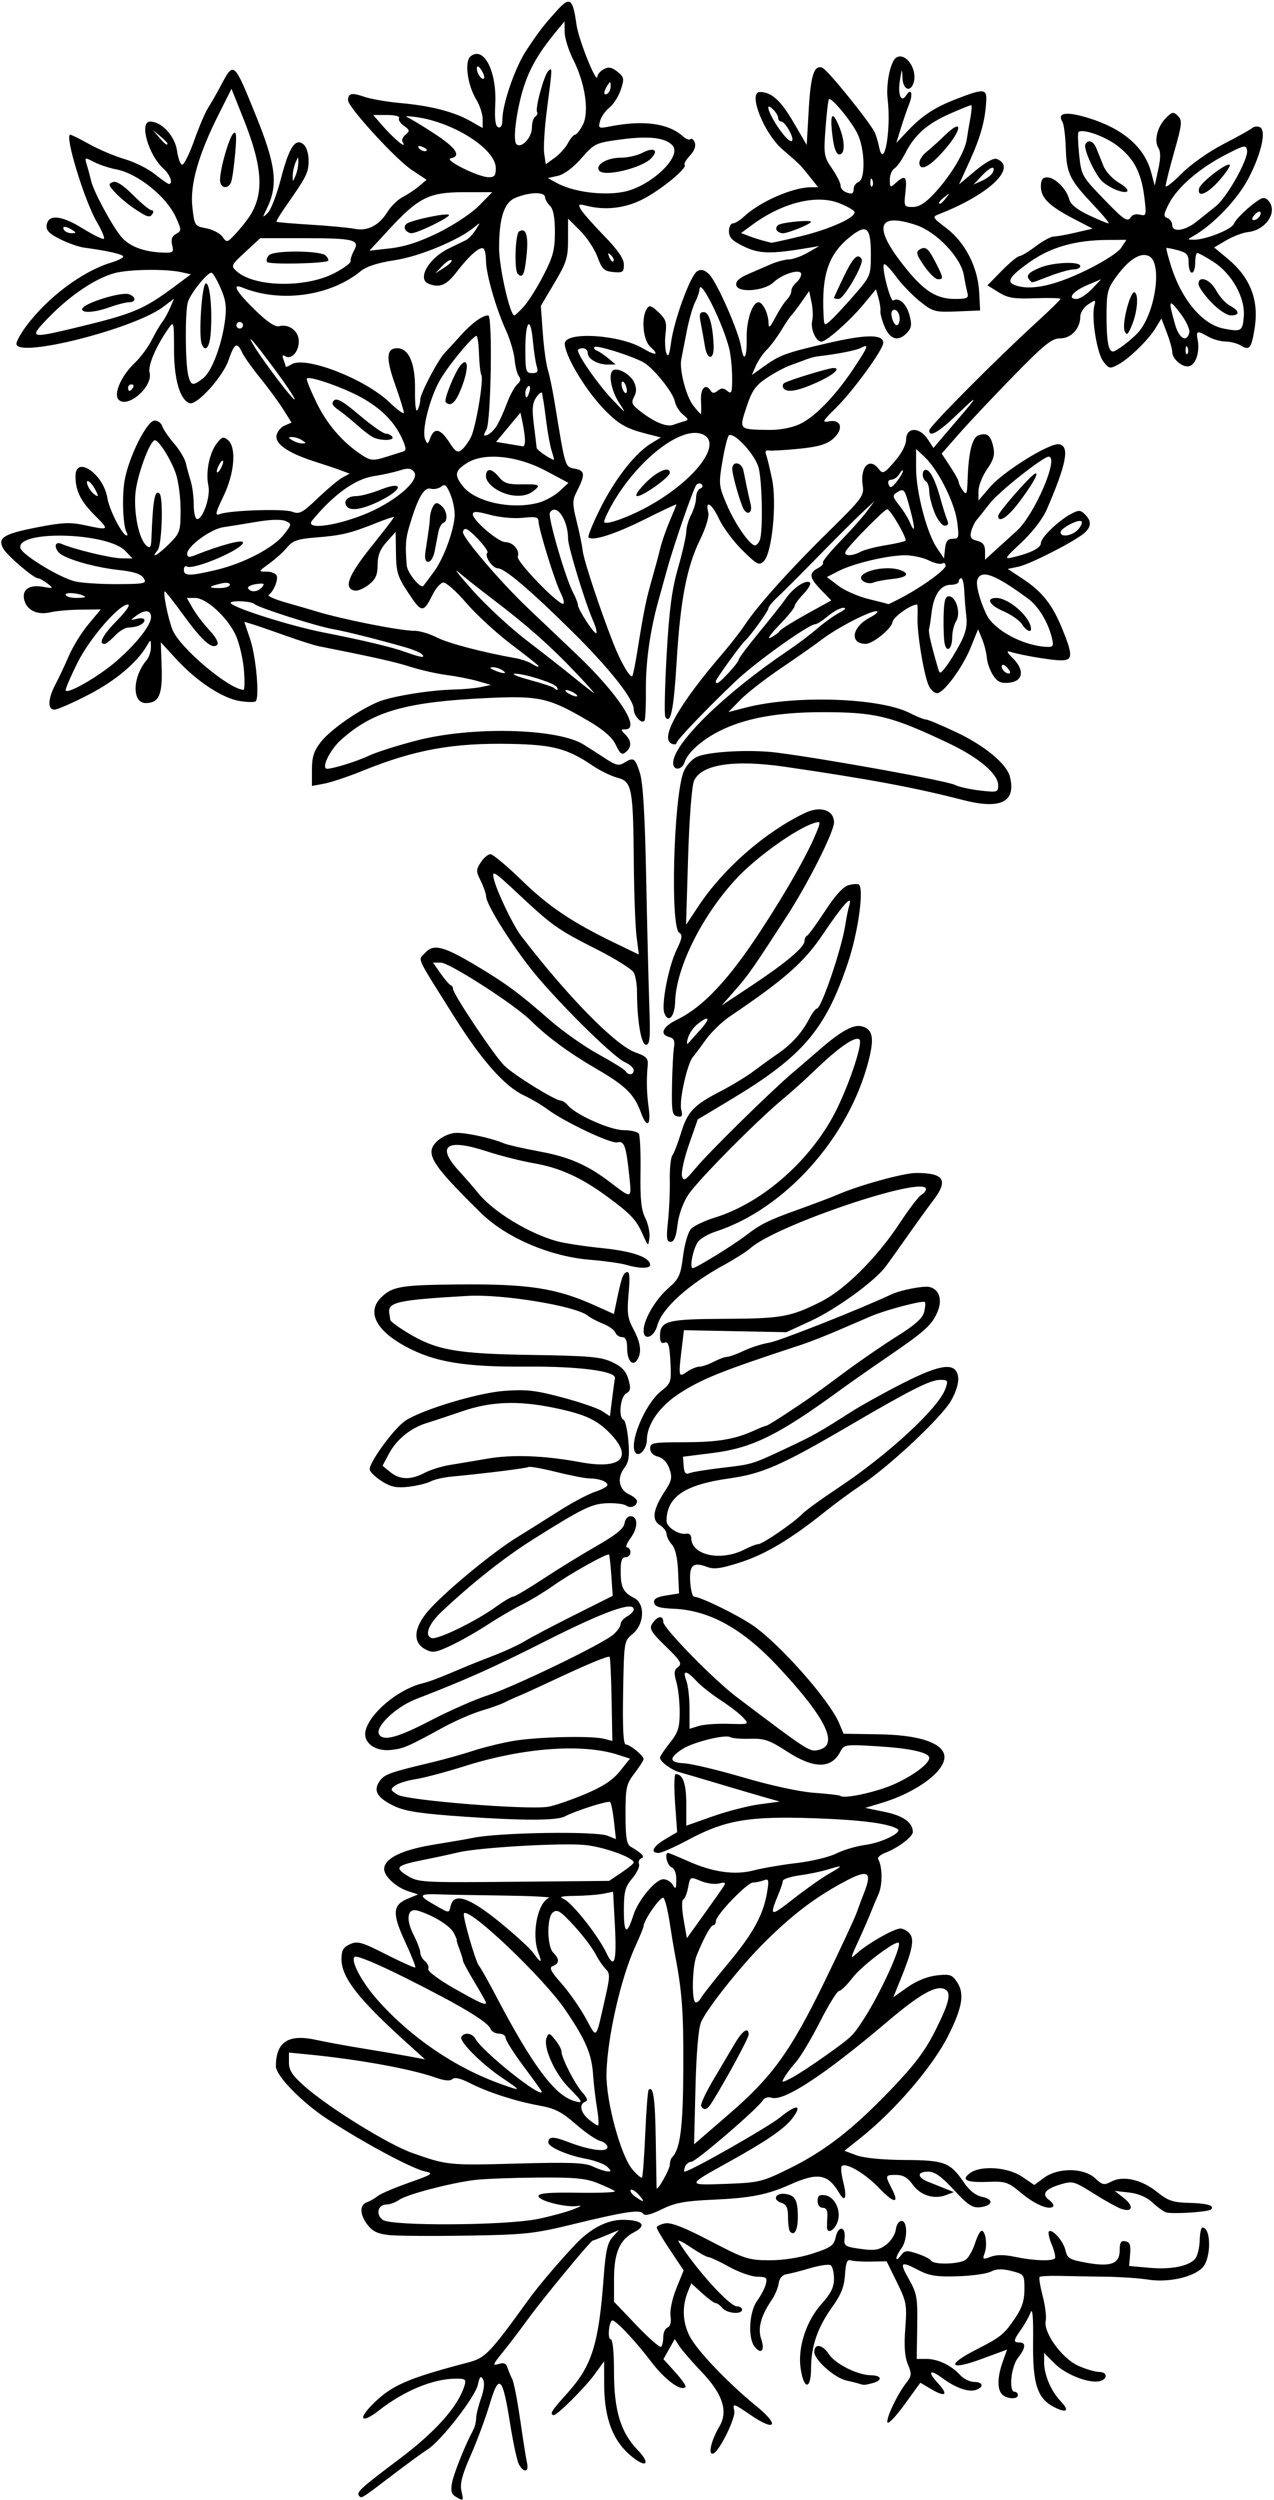 <?xml version="1.0" encoding="UTF-8" standalone="no"?>
<!-- Created with Inkscape (http://www.inkscape.org/) -->

<svg
   xmlns:dc="http://purl.org/dc/elements/1.1/"
   xmlns:cc="http://creativecommons.org/ns#"
   xmlns:rdf="http://www.w3.org/1999/02/22-rdf-syntax-ns#"
   xmlns:svg="http://www.w3.org/2000/svg"
   xmlns="http://www.w3.org/2000/svg"
   xmlns:sodipodi="http://sodipodi.sourceforge.net/DTD/sodipodi-0.dtd"
   xmlns:inkscape="http://www.inkscape.org/namespaces/inkscape"
   id="svg4234"
   version="1.1"
   inkscape:version="0.91 r13725"
   width="363.75"
   height="713.438"
   viewBox="0 0 363.75 713.438"
   sodipodi:docname="LanceLeavedStonecrop.svg">
  <defs
     id="defs4238" />
  <sodipodi:namedview
     pagecolor="#ffffff"
     bordercolor="#666666"
     borderopacity="1"
     objecttolerance="10"
     gridtolerance="10"
     guidetolerance="10"
     inkscape:pageopacity="0"
     inkscape:pageshadow="2"
     inkscape:window-width="1600"
     inkscape:window-height="837"
     id="namedview4236"
     showgrid="false"
     inkscape:zoom="0.9391152"
     inkscape:cx="181.875"
     inkscape:cy="356.71875"
     inkscape:window-x="-8"
     inkscape:window-y="-8"
     inkscape:window-maximized="1"
     inkscape:current-layer="svg4234" />
  <path
     style="fill:#000000"
     d="m 130.108,712.441 c -1.214,-0.708 -1.472,-1.682 -1.045,-3.956 0.511,-2.725 3.744,-10.79 5.995,-14.957 0.484,-0.895 0.879,-2.424 0.879,-3.398 0,-0.973 0.629,-3.554 1.399,-5.734 0.875,-2.48 1.091,-4.514 0.578,-5.431 -0.643,-1.149 -0.965,-0.813 -1.484,1.554 -0.764,3.477 -10.442,15.933 -14.298,18.401 -1.43,0.916 -5.706,4.029 -9.501,6.919 -9.516,7.247 -9.344,7.136 -10.024,6.456 -1.035,-1.035 0.17,-2.157 11.27,-10.494 10.479,-7.871 16.837,-14.987 18.711,-20.941 0.597,-1.898 0.352,-2.108 -2.446,-2.099 -6.483,0.021 -14.79,3.464 -22.032,9.131 -4.739,3.709 -6.08,2.647 -1.968,-1.558 5.472,-5.597 9.983,-7.597 27.453,-12.172 4.99,-1.307 6.132,-2.488 17.2,-17.792 2.929,-4.05 8.628,-10.773 13.51,-15.937 4.252,-4.498 9.047,-6.995 13.431,-6.995 5.656,0 7.129,1.563 3.326,3.53 -4.145,2.143 -5.749,5.887 -5.749,13.418 l 0,6.416 6.424,6.738 c 3.533,3.706 6.697,6.464 7.031,6.131 0.334,-0.334 0.607,-1.605 0.607,-2.824 0,-1.219 0.557,-2.431 1.239,-2.692 0.782,-0.3 1.088,-1.501 0.83,-3.256 -0.234,-1.594 0.479,-4.967 1.671,-7.904 l 2.079,-5.123 -3.847,-5.761 c -2.116,-3.169 -3.847,-6.086 -3.847,-6.482 0,-0.397 1.08,-0.928 2.399,-1.18 1.704,-0.326 5.44,1.131 12.891,5.025 9.76,5.101 10.935,5.485 16.858,5.506 3.93,0.014 8.66,-0.719 12.361,-1.915 5.267,-1.702 6.069,-2.276 6.61,-4.737 0.737,-3.356 2.897,-3.055 2.532,0.353 -0.237,2.212 0.102,2.438 4.561,3.051 3.991,0.549 5.239,0.348 7.287,-1.174 1.359,-1.01 2.604,-2.955 2.767,-4.322 0.167,-1.395 0.886,-2.485 1.641,-2.485 1.798,0 1.734,5.5 -0.092,7.914 -0.757,1.001 -1.376,2.242 -1.376,2.757 0,0.516 0.563,0.168 1.25,-0.772 1.102,-1.507 1.656,-1.576 4.674,-0.58 1.883,0.622 3.666,1.521 3.961,1.999 0.793,1.283 8.269,1.056 9.988,-0.303 0.815,-0.645 1.983,-2.754 2.596,-4.688 0.613,-1.934 1.454,-3.516 1.869,-3.516 1.138,0 1.694,4.119 0.861,6.373 -0.675,1.826 -0.537,1.909 1.734,1.045 1.662,-0.632 3.959,-0.619 7.032,0.04 5.018,1.076 10.417,1.284 11.267,0.434 0.3,-0.3 -0.076,-2.033 -0.836,-3.851 -0.76,-1.818 -1.148,-3.539 -0.863,-3.824 0.928,-0.928 4.159,2.725 4.737,5.356 0.499,2.271 1.178,2.678 5.913,3.538 7.004,1.272 9.568,0.326 9.568,-3.531 0,-2.259 0.364,-2.834 1.636,-2.589 1.264,0.243 1.57,1.082 1.346,3.683 l -0.29,3.368 5.721,0.519 c 6.269,0.568 11.366,-0.443 13.168,-2.614 0.638,-0.768 1.204,-3.081 1.257,-5.14 0.054,-2.059 0.397,-3.743 0.762,-3.743 2.59,0 2.573,8.931 -0.022,11.525 -2.693,2.693 -9.784,4.238 -15.383,3.353 -2.577,-0.407 -8.112,-0.785 -12.3,-0.839 -4.188,-0.054 -10.027,-0.156 -12.975,-0.225 -2.948,-0.069 -5.55,0.064 -5.783,0.297 -0.233,0.233 0.167,2.7 0.889,5.483 0.722,2.783 1.107,5.946 0.855,7.03 -0.753,3.242 4.624,10.716 9.205,12.796 2.168,0.984 4.927,1.799 6.13,1.81 2.434,0.023 2.365,2.178 -0.085,2.654 -3.088,0.599 -9.591,-1.966 -12.593,-4.967 l -3.103,-3.104 0,2.749 c 0,3.485 1.992,8.156 4.672,10.954 2.59,2.705 1.917,3.552 -1.506,1.898 -5.069,-2.449 -6.461,-6.546 -6.322,-18.601 0.083,-7.197 -0.153,-10.047 -0.709,-8.574 -0.459,1.214 -1.675,3.389 -2.703,4.832 -2.239,3.144 -2.313,3.741 -0.463,3.741 1.931,0 1.762,1.596 -0.469,4.432 -1.96,2.492 -2.655,9.631 -0.938,9.631 0.516,0 0.938,0.422 0.938,0.938 0,1.306 -3.138,1.175 -4.5,-0.188 -1.442,-1.442 -1.371,-4.987 0.187,-9.348 l 1.229,-3.442 -7.364,2.715 c -9.158,3.377 -10.099,1.704 -1.505,-2.674 7.124,-3.628 7.979,-4.324 11.25,-9.145 1.883,-2.776 2.578,-4.957 2.578,-8.089 0,-4.211 -0.067,-4.306 -3.705,-5.229 -2.666,-0.677 -4.309,-0.629 -5.859,0.17 -1.185,0.611 -5.467,1.214 -9.516,1.34 -5.903,0.184 -8.091,-0.151 -11.044,-1.69 -5.303,-2.764 -5.664,-2.444 -2.856,2.533 2.289,4.057 2.499,5.265 2.364,13.594 l -0.148,9.141 2.773,0 c 3.273,0 7.137,1.843 9.624,4.592 0.981,1.084 2.773,1.971 3.982,1.971 2.625,0 2.92,1.52 0.447,2.304 -2.125,0.674 -5.753,-0.621 -9.501,-3.392 -3.625,-2.68 -4.342,-1.878 -1.276,1.428 3.092,3.335 2.239,4.161 -1.822,1.765 l -3.181,-1.877 -4.512,6.214 c -2.481,3.418 -4.679,5.718 -4.883,5.112 -0.415,-1.232 2.844,-8.055 5.427,-11.363 1.495,-1.914 1.539,-2.491 0.399,-5.219 -0.899,-2.152 -1.119,-5.211 -0.737,-10.258 0.508,-6.72 0.351,-7.583 -2.393,-13.158 l -2.937,-5.966 -4.463,0.081 c -2.455,0.044 -5.062,-0.124 -5.794,-0.373 -1.007,-0.343 -1.402,0.654 -1.619,4.091 -0.216,3.422 -1.107,5.685 -3.601,9.157 -4.213,5.865 -6.074,11.225 -6.092,17.548 -0.017,6.199 -2.054,6.254 -2.975,0.08 -0.886,-5.943 1.569,-13.526 5.964,-18.418 2.674,-2.977 3.56,-4.772 3.56,-7.21 0,-1.786 -0.437,-3.517 -0.972,-3.847 -0.534,-0.33 -3.171,0.052 -5.859,0.85 -2.688,0.798 -5.731,1.575 -6.763,1.727 -1.18,0.174 -1.997,1.137 -2.204,2.598 -0.181,1.277 -1.056,3.382 -1.946,4.678 -3.11,4.531 -4.098,8.177 -3.04,11.213 1.124,3.225 0.052,4.525 -1.845,2.239 -2.003,-2.413 -1.614,-10.012 0.671,-13.126 1.072,-1.461 2.193,-3.606 2.49,-4.766 0.476,-1.854 0.183,-2.111 -2.418,-2.126 -1.628,-0.009 -5.241,-1.275 -8.031,-2.812 -2.789,-1.538 -5.47,-2.795 -5.958,-2.795 -0.487,0 -2.768,-1.27 -5.068,-2.822 -2.3,-1.552 -3.856,-2.29 -3.458,-1.641 4.609,7.523 14.524,18.525 16.693,18.525 0.801,0 1.456,0.422 1.456,0.938 0,1.461 -4.322,1.101 -5.625,-0.469 -0.642,-0.773 -1.511,-1.406 -1.932,-1.406 -0.421,0 -2.152,-1.267 -3.848,-2.816 l -3.083,-2.816 -0.881,2.113 c -1.817,4.359 -1.675,8.889 0.408,12.972 2.068,4.055 10.971,13.386 18.993,19.909 6.864,5.581 5.569,7.507 -1.69,2.513 -4.759,-3.275 -5.124,-3.368 -4.559,-1.172 0.504,1.961 -4.3,11.714 -6.029,12.238 -1.556,0.472 -0.584,-3.734 1.793,-7.763 2.547,-4.317 0.922,-9.264 -5.118,-15.574 -2.67,-2.79 -5.483,-6.031 -6.252,-7.202 l -1.398,-2.13 -1.613,2.861 -1.613,2.861 3.385,3.747 c 1.862,2.061 3.174,3.958 2.915,4.217 -1.32,1.32 -5.862,-2.04 -9.847,-7.284 -4.82,-6.343 -10.55,-12.319 -11.194,-11.675 -0.931,0.931 -1.206,5.315 -0.333,5.315 0.586,0 0.956,3.627 0.956,9.365 0,10.917 1.911,17.242 6.703,22.187 3.49,3.601 2.908,5.309 -0.859,2.518 -5.959,-4.414 -8.643,-11.029 -8.651,-21.32 l -0.006,-6.469 -2.651,3.656 c -2.834,3.908 -10.854,11.885 -11.787,11.723 -1.226,-0.213 -0.522,-1.355 3.709,-6.019 7.283,-8.028 9.187,-14.057 10.622,-33.64 0.518,-7.059 1.076,-9.546 2.496,-11.122 l 1.83,-2.03 -3.63,1.513 c -1.996,0.832 -3.744,1.513 -3.883,1.513 -0.544,0 -14.279,16.641 -18.268,22.134 -2.32,3.195 -5.667,7.59 -7.438,9.768 -2.798,3.441 -2.951,3.874 -1.167,3.308 1.522,-0.483 2.189,-0.211 2.584,1.054 0.293,0.938 0.9,2.4 1.349,3.248 0.449,0.849 1.475,6.122 2.281,11.719 0.806,5.597 1.681,11.125 1.946,12.285 0.588,2.578 -1.001,2.787 -2.329,0.306 -0.531,-0.992 -1.653,-6.16 -2.494,-11.484 -2.164,-13.701 -3.17,-14.667 -5.863,-5.628 -1.179,3.958 -3.612,10.505 -5.406,14.548 -2.395,5.399 -3.102,8.075 -2.663,10.078 0.666,3.031 0.643,3.055 -1.63,1.731 z m 115.049,-32.277 c -0.516,-0.172 -2.09,-0.567 -3.498,-0.877 -3.372,-0.743 -9.158,-5.882 -9.158,-8.134 0,-2.55 2.326,-2.191 4.184,0.644 1.82,2.777 8.193,5.964 11.988,5.995 3.108,0.025 3.407,1.455 0.469,2.242 -2.256,0.605 -2.535,0.614 -3.984,0.13 z M 111.357,637.815 c -3.344,-0.314 -4.889,-1.006 -6.328,-2.835 -2.338,-2.972 -2.451,-5.782 -0.263,-6.558 0.902,-0.32 2.273,-1.107 3.047,-1.75 0.773,-0.642 4.774,-2.355 8.89,-3.807 6.836,-2.41 7.242,-2.69 4.688,-3.227 -3.712,-0.78 -16.876,-7.81 -27.624,-14.753 -7.41,-4.787 -15.019,-12.541 -15.003,-15.291 0.04,-6.952 3.562,-9.253 11.489,-7.505 2.698,0.595 8.702,1.697 13.342,2.448 4.641,0.752 10.537,1.759 13.102,2.239 l 4.665,0.872 -5.602,-5.062 C 102.249,570.38 97.5,564.254 97.5,559.038 c 0,-2.468 0.519,-3.377 2.424,-4.245 2.146,-0.978 3.336,-0.642 10.373,2.928 4.372,2.218 8.099,3.883 8.281,3.7 0.183,-0.183 -1.13,-3.491 -2.919,-7.351 -3.729,-8.05 -3.583,-10.467 0.739,-12.257 l 2.986,-1.237 -2.739,-0.876 c -3.535,-1.131 -6.958,-4.261 -6.958,-6.362 0,-3.01 5.06,-5.489 14.231,-6.973 4.806,-0.777 9.792,-1.638 11.081,-1.913 7.261,-1.549 35.072,-1.992 38.476,-0.613 l 2.382,0.965 -0.553,-5.026 c -0.304,-2.764 -0.794,-5.267 -1.087,-5.56 -0.494,-0.494 -9.759,2.443 -12.968,4.112 -2.312,1.202 -11.715,1.226 -28.594,0.071 -12.295,-0.841 -16.852,-1.518 -19.938,-2.962 -4.977,-2.329 -6.259,-4.429 -4.359,-7.142 1.401,-2 2.787,-2.501 14.921,-5.398 3.609,-0.862 8.883,-2.334 11.719,-3.273 2.836,-0.938 7.898,-2.195 11.25,-2.793 6.774,-1.208 22.617,-1.602 26.25,-0.652 l 2.344,0.613 -0.22,-11.821 c -0.121,-6.502 -0.378,-11.979 -0.57,-12.171 -0.398,-0.398 -6.281,2.046 -16.553,6.877 -3.867,1.819 -8.086,3.738 -9.375,4.266 -1.289,0.528 -3.141,1.373 -4.114,1.877 -0.974,0.504 -3.927,1.557 -6.562,2.34 -2.636,0.782 -7.534,2.92 -10.886,4.75 -10.161,5.549 -11.234,6.015 -14.822,6.437 -4.678,0.55 -8.206,-2.118 -7.344,-5.555 1.263,-5.033 9.29,-11.711 16.135,-13.424 2.407,-0.603 4.558,-1.432 13.062,-5.037 1.031,-0.437 4.406,-1.77 7.5,-2.961 3.094,-1.191 7.102,-3.062 8.906,-4.156 1.805,-1.095 8.156,-4.431 14.113,-7.415 l 10.832,-5.424 -0.398,-5.736 c -0.219,-3.155 -0.515,-5.869 -0.659,-6.032 -0.443,-0.501 -10.971,5.362 -15.92,8.866 -2.578,1.825 -6.586,4.25 -8.906,5.389 -2.32,1.139 -6.768,3.737 -9.883,5.774 -3.115,2.037 -7.861,4.725 -10.545,5.973 -4.312,2.004 -5.154,2.123 -7.226,1.013 -3.865,-2.068 -3.231,-6.644 1.639,-11.834 5.383,-5.736 17.941,-16.023 24.469,-20.042 2.931,-1.805 8.381,-5.223 12.11,-7.597 3.729,-2.374 8.363,-4.832 10.296,-5.463 1.934,-0.631 3.516,-1.491 3.516,-1.912 0,-1.002 -2.421,-1.903 -5.114,-1.903 -1.182,0 -5.44,-0.823 -9.464,-1.828 -4.023,-1.005 -7.605,-1.649 -7.96,-1.43 -0.591,0.365 -12.67,1.869 -22.157,2.758 -2.163,0.203 -4.766,0.814 -5.783,1.358 -1.017,0.544 -3.812,1.225 -6.211,1.513 -3.408,0.409 -5.047,0.1 -7.494,-1.412 -1.722,-1.065 -3.374,-2.568 -3.671,-3.341 -0.613,-1.598 6.848,-11.917 10.211,-14.12 4.779,-3.131 20.572,-7.896 28.067,-8.467 6.361,-0.485 8.977,-0.193 16.683,1.861 5.026,1.34 10.144,3.095 11.372,3.9 l 2.233,1.463 0.619,-4.956 c 0.341,-2.726 0.708,-5.368 0.815,-5.872 0.439,-2.048 -10.232,-3.445 -25.451,-3.333 -17.583,0.13 -26.128,-1.301 -34.343,-5.751 -8.469,-4.587 -11.107,-9.841 -7.004,-13.945 3.155,-3.155 5.653,-3.587 21.664,-3.744 20.412,-0.2 28.339,1.008 39.457,6.013 l 5.377,2.42 0.429,-2.092 c 1.661,-8.099 2.108,-9.491 3.16,-9.841 0.911,-0.304 1.049,1.096 0.603,6.106 -0.491,5.509 -0.281,7.057 1.378,10.152 2.087,3.894 2.435,6.629 1.11,8.721 -1.306,2.062 -2.903,0.289 -2.903,-3.222 0,-2.272 -0.425,-3.226 -1.436,-3.226 -0.79,0 -1.664,-0.594 -1.942,-1.32 -0.279,-0.726 -1.847,-1.85 -3.486,-2.498 -1.639,-0.648 -3.612,-1.688 -4.386,-2.312 -3.44,-2.776 -24.353,-6.212 -34.306,-5.638 -20.096,1.161 -22.831,1.769 -22.353,4.972 0.096,0.645 0.227,1.505 0.292,1.911 0.064,0.407 2.332,2.076 5.039,3.71 8.142,4.914 13.89,5.931 35.391,6.259 16.477,0.252 19.749,0.545 22.937,2.058 2.77,1.314 3.948,2.568 4.619,4.916 0.74,2.59 0.621,3.308 -0.671,4.031 -1.681,0.941 -2.25,6.947 -0.711,7.505 0.474,0.172 1.083,2.844 1.353,5.938 0.392,4.478 0.152,6.077 -1.179,7.84 -2.129,2.821 -1.504,6.176 1.397,7.498 1.241,0.565 2.256,1.434 2.256,1.93 0,1.432 -1.85,2.192 -3.088,1.267 -0.622,-0.464 -3.125,-0.765 -5.562,-0.669 -4.307,0.17 -6.953,1.467 -20.936,10.258 -8.267,5.198 -17.422,12.428 -26.189,20.684 -3.708,3.492 -4.971,6.744 -2.924,7.53 1.612,0.619 12.687,-4.759 18.552,-9.007 2.126,-1.54 4.265,-2.8 4.752,-2.8 0.487,0 4.327,-2.268 8.531,-5.04 4.205,-2.772 11.099,-7.012 15.32,-9.423 5.477,-3.128 7.759,-4.974 7.969,-6.445 0.161,-1.134 0.92,-2.061 1.687,-2.061 2.211,0 2.251,3.267 0.076,6.209 -1.097,1.483 -1.56,2.697 -1.028,2.697 0.531,0 0.966,0.633 0.966,1.406 0,0.773 -0.633,1.406 -1.406,1.406 -1.032,0 -1.402,1.061 -1.392,3.984 0.017,4.61 0.747,6.06 3.843,7.634 3.223,1.638 2.974,7.482 -0.438,10.283 -2.42,1.986 -2.444,2.137 -2.696,16.771 -0.177,10.245 0.06,14.767 0.774,14.766 1.187,-0.002 5.065,3.18 5.065,4.156 0,0.361 -1.16,2.178 -2.578,4.039 -2.366,3.104 -2.578,4.07 -2.578,11.723 0,6.413 0.325,8.534 1.406,9.184 3.449,2.071 4.223,2.914 3.1,3.373 -0.616,0.252 -0.909,1.004 -0.653,1.672 0.256,0.668 -0.611,2.495 -1.928,4.059 -2.053,2.44 -2.394,3.752 -2.394,9.225 0,6.666 0.858,7.076 2.703,1.293 1.383,-4.336 6.34,-10.287 8.569,-10.287 0.968,0 2.19,0.738 2.716,1.641 0.79,1.357 0.961,1.108 0.984,-1.436 0.018,-1.89 -0.514,-3.284 -1.378,-3.616 -1.244,-0.477 -2.095,-4.089 -0.963,-4.089 0.244,0 2.67,0.998 5.391,2.217 7.356,3.297 13.578,4.194 19.091,2.755 2.534,-0.661 8.061,-1.607 12.283,-2.101 4.222,-0.494 9.284,-1.714 11.25,-2.711 1.966,-0.997 5.718,-2.103 8.34,-2.459 4.715,-0.64 10.682,-3.592 9.151,-4.527 -2.637,-1.611 -10.306,-2.6 -23.835,-3.074 -18.557,-0.649 -25.404,0.519 -35.844,6.115 -3.883,2.081 -7.725,3.784 -8.539,3.784 -2.529,0 -1.634,-1.848 1.907,-3.937 l 3.387,-1.998 -0.594,-8.283 c -0.327,-4.555 -0.248,-8.283 0.176,-8.283 2.05,0 3.019,2.725 3.019,8.491 l 0,6.241 7.523,-2.662 c 4.138,-1.464 10.149,-3.013 13.359,-3.443 l 5.836,-0.781 -4.219,-1.192 c -2.32,-0.656 -8.227,-2.392 -13.125,-3.859 -4.898,-1.467 -9.961,-2.956 -11.25,-3.31 -2.441,-0.67 -5.625,-3.041 -5.625,-4.188 0,-0.365 1.266,-2.256 2.812,-4.202 2.371,-2.984 2.812,-4.365 2.812,-8.807 0,-2.897 -0.425,-6.742 -0.944,-8.543 -0.759,-2.634 -0.662,-3.482 0.492,-4.333 1.221,-0.9 0.696,-1.773 -3.51,-5.835 -4.092,-3.952 -4.772,-5.054 -3.941,-6.386 1.44,-2.307 3.214,-2.643 3.214,-0.609 0,1.768 14.365,16.455 20.982,21.453 20.826,15.729 20.796,15.71 23.525,15.025 5.723,-1.436 1.836,-9.248 -11.879,-23.877 -10.068,-10.739 -19.534,-15.953 -29.708,-16.365 -3.933,-0.159 -5.318,-0.585 -5.533,-1.7 -0.209,-1.084 0.718,-1.649 3.412,-2.079 l 3.699,-0.591 -0.261,-6.135 c -0.172,-4.036 -0.781,-6.709 -1.779,-7.812 -0.835,-0.922 -1.518,-2.281 -1.518,-3.019 0,-0.738 -0.883,-1.892 -1.961,-2.566 -2.37,-1.48 -1.9,-4.479 1.522,-9.712 1.938,-2.963 2.117,-3.864 1.256,-6.334 -0.628,-1.8 -1.847,-3.091 -3.254,-3.444 -1.383,-0.347 -2.25,-1.248 -2.25,-2.338 0,-1.624 0.81,-1.774 9.609,-1.779 9.631,-0.006 14.549,-0.823 20.064,-3.336 1.625,-0.74 3.164,-1.346 3.421,-1.346 0.257,0 2.724,-1.488 5.483,-3.308 6.851,-4.518 7.622,-5.063 16.908,-11.948 4.478,-3.32 11.288,-7.998 15.134,-10.395 4.964,-3.094 7.17,-5.068 7.607,-6.808 0.338,-1.348 0.43,-2.635 0.204,-2.861 -0.555,-0.555 -11.127,2.227 -15.432,4.061 -1.907,0.813 -6.21,2.664 -9.561,4.113 -3.352,1.45 -7.992,3.259 -10.312,4.021 -22.665,7.443 -28.279,9.681 -34.706,13.834 -5.73,3.703 -9.357,8.881 -9.357,13.356 0,2.357 -2.058,4.812 -3.133,3.738 -2.282,-2.282 2.452,-13.935 7.197,-17.715 2.854,-2.274 2.956,-2.594 2.656,-8.355 -0.245,-4.704 -0.597,-5.881 -1.641,-5.481 -0.927,0.356 -1.329,-0.194 -1.329,-1.819 0,-4.405 1.846,-4.897 18.663,-4.971 16.023,-0.07 18.592,-0.529 27.242,-4.866 6.901,-3.46 15.983,-12.502 22.527,-22.427 2.657,-4.03 5.432,-7.664 6.168,-8.076 0.736,-0.412 1.338,-1.151 1.338,-1.641 0,-4.126 -42.839,10.287 -50.156,16.875 -1.031,0.928 -4.406,3.071 -7.5,4.76 -10.213,5.578 -17.784,12.455 -19.065,17.316 -0.882,3.346 -3.904,4.46 -3.904,1.439 0,-3.133 3.33,-8.844 7.074,-12.131 3.05,-2.678 3.519,-3.699 4.192,-9.122 0.416,-3.358 1.421,-6.839 2.232,-7.736 0.811,-0.896 3.907,-2.379 6.879,-3.294 13.911,-4.284 28.061,-16.949 34.959,-31.288 3.851,-8.006 7.26,-18.552 6.305,-19.507 -1.123,-1.123 -6.04,2.289 -12.946,8.984 -2.394,2.32 -6.39,5.906 -8.881,7.969 -7.441,6.161 -24.335,23.224 -27.037,27.307 -1.51,2.281 -2.746,5.739 -3.09,8.639 -0.401,3.388 -0.988,4.835 -1.961,4.835 -1.145,0 -1.278,-1.025 -0.757,-5.859 0.347,-3.223 0.58,-8.523 0.517,-11.78 -0.063,-3.256 0.267,-6.42 0.734,-7.031 0.466,-0.611 1.573,-3.485 2.459,-6.386 1.867,-6.114 3.638,-7.978 11.353,-11.946 3.094,-1.591 7.312,-4.158 9.375,-5.704 2.062,-1.546 5.227,-3.825 7.031,-5.064 3.87,-2.658 6.833,-5.97 8.88,-9.929 0.814,-1.575 1.788,-2.863 2.164,-2.863 1.272,0 7.096,-17.149 8.119,-23.906 0.312,-2.062 0.83,-4.59 1.15,-5.618 1.035,-3.322 -1.923,-0.059 -7.595,8.378 -5.328,7.925 -10.84,12.782 -26.572,23.414 -2.206,1.491 -5.249,4.438 -6.763,6.549 -1.514,2.111 -3.195,4.355 -3.737,4.985 -1.61,1.875 -3.974,12.45 -3.344,14.961 0.475,1.891 0.27,2.264 -1.094,1.995 -1.476,-0.291 -1.66,-1.343 -1.533,-8.748 0.08,-4.629 0.334,-9.544 0.566,-10.922 0.314,-1.867 -0.021,-2.62 -1.316,-2.959 -2.941,-0.769 -1.936,-2.973 2.291,-5.026 7.304,-3.548 14.575,-11.272 23.671,-25.144 7.816,-11.92 14.094,-23.086 16.422,-29.209 0.797,-2.097 0.69,-2.254 -1.144,-1.672 -4.902,1.556 -15.826,9.281 -21.516,15.215 -10.033,10.464 -17.806,25.818 -18.073,35.697 -0.117,4.342 -1.939,6.311 -3.083,3.331 -0.925,-2.41 1.183,-13.332 3.491,-18.089 1.614,-3.327 1.755,-4.26 0.739,-4.887 -2.543,-1.571 -1.629,-37.653 1.156,-45.639 0.611,-1.752 2.215,-3.666 3.726,-4.448 3.107,-1.607 15.362,-2.287 23.132,-1.283 14.402,1.86 48.631,8.068 50.758,9.207 0.993,0.531 4.17,1.244 7.06,1.584 4.968,0.584 5.255,0.506 5.255,-1.433 0,-3.318 -5.506,-7.974 -14.398,-12.176 -16.296,-7.699 -20.624,-8.751 -35.992,-8.741 -12.593,0.007 -22.093,1.77 -29.297,5.433 -4.951,2.518 -8.984,6.131 -9.834,8.809 -0.74,2.33 -3.292,2.535 -3.287,0.264 0.012,-5.547 14.616,-19.823 32.847,-32.109 2.678,-1.805 6.445,-4.645 8.37,-6.312 1.926,-1.667 4.724,-3.668 6.219,-4.447 1.672,-0.872 2.114,-1.419 1.149,-1.423 -0.863,-0.003 -2.822,1.049 -4.354,2.338 -1.532,1.289 -3.167,2.344 -3.634,2.344 -1.89,0 -17.078,10.854 -22.747,16.255 -8.591,8.187 -16.916,16.894 -16.916,17.693 0,0.374 -0.586,0.455 -1.303,0.18 -3.607,-1.384 1.909,-11.155 14.659,-25.963 2.126,-2.47 4.905,-6.056 6.175,-7.969 3.688,-5.555 12.897,-15.814 23.916,-26.641 9.591,-9.425 10.187,-10.226 9.747,-13.125 -0.811,-5.341 1.935,-8.18 4.572,-4.728 1.155,1.512 1.51,1.346 4.521,-2.109 1.985,-2.278 3.282,-4.762 3.303,-6.328 0.049,-3.555 3.842,-3.593 6.156,-0.062 l 1.649,2.516 2.32,-2.75 c 1.276,-1.513 3.43,-4.036 4.787,-5.607 5.77,-6.68 5.788,-7.107 0.065,-1.597 -5.745,5.531 -8.379,7.074 -8.379,4.907 0,-1.053 18.995,-20.177 30.25,-30.454 3.952,-3.609 7.202,-6.773 7.22,-7.031 0.019,-0.258 -3.236,-0.348 -7.234,-0.201 -6.059,0.223 -7.796,-0.061 -10.445,-1.706 l -3.178,-1.974 4.076,-4.153 c 2.242,-2.284 4.515,-4.165 5.053,-4.179 0.537,-0.014 2.634,-1.28 4.659,-2.812 2.025,-1.533 4.333,-2.786 5.129,-2.786 0.795,0 3.623,-0.506 6.283,-1.125 l 4.837,-1.125 -5.278,-2.74 c -7.087,-3.679 -9.497,-6.023 -9.497,-9.236 0,-2.007 0.446,-2.649 1.838,-2.649 2.192,0 5.524,3.345 6.262,6.287 0.349,1.389 2.23,2.911 5.531,4.472 2.751,1.302 5.301,2.366 5.665,2.366 0.365,0 -1.43,-2.215 -3.988,-4.922 -7.122,-7.537 -7.958,-9.212 -8.194,-16.423 -0.115,-3.523 -0.545,-6.948 -0.955,-7.612 -1.645,-2.662 1.114,-3.064 7.498,-1.092 9.811,3.03 15.927,8.335 17.826,15.461 l 1.014,3.806 1.012,-4.598 c 0.713,-3.239 0.719,-5.068 0.02,-6.187 -1.29,-2.066 -0.245,-6.094 2.219,-8.558 1.75,-1.75 2.1,-1.804 3.382,-0.521 1.283,1.283 1.175,2.336 -1.044,10.179 -1.361,4.811 -2.472,9.226 -2.469,9.81 0.004,0.584 2.065,-1.018 4.58,-3.561 2.609,-2.636 7.745,-6.259 11.953,-8.43 4.058,-2.094 7.747,-4.15 8.196,-4.569 0.45,-0.419 1.397,-0.54 2.105,-0.268 2.022,0.776 0.6,7.341 -3.165,14.608 -3.078,5.941 -10.083,13.283 -15.694,16.449 -1.859,1.049 -1.858,1.058 0.067,1.086 3.295,0.048 10.827,-2.927 11.438,-4.517 0.574,-1.495 4.805,-5.466 7.534,-7.07 0.974,-0.572 1.782,-0.338 2.575,0.747 2.34,3.201 -1.108,8.119 -6.073,8.662 -1.496,0.164 -4.282,1.219 -6.191,2.345 l -3.47,2.047 3.892,3.233 c 6.414,5.328 8.934,11.801 7.68,19.731 -0.92,5.818 -1.484,6.551 -3.889,5.049 -1.001,-0.625 -2.986,-1.151 -4.41,-1.17 -1.425,-0.018 -3.646,-0.636 -4.935,-1.373 -3.229,-1.846 -3.555,-1.747 -3.045,0.92 0.627,3.28 -0.414,6.736 -2.238,7.437 -1.811,0.695 -5.029,-1.875 -5.029,-4.018 0,-0.805 -0.694,-3.282 -1.543,-5.503 l -1.543,-4.039 -1.638,2.693 c -2.087,3.431 -7.591,8.791 -10.781,10.498 -2.286,1.223 -2.593,1.151 -4.211,-0.99 -1.795,-2.376 -3.405,-12.493 -2.524,-15.861 0.452,-1.727 0.351,-1.748 -1.766,-0.361 -1.235,0.809 -2.245,2.383 -2.245,3.498 0,3.385 -2.607,6.195 -5.748,6.195 -2.371,0 -4.525,1.735 -13.306,10.717 -5.763,5.894 -12.737,13.294 -15.499,16.444 l -5.021,5.727 2.443,3.692 c 1.344,2.031 2.443,4.042 2.443,4.471 0,0.428 0.531,1.504 1.18,2.392 1.013,1.385 1.201,0.98 1.328,-2.868 0.27,-8.164 1.305,-12.343 3.204,-12.946 2.431,-0.772 3.411,0.026 4.147,3.378 0.487,2.218 0.083,3.647 -1.803,6.368 -1.337,1.929 -2.431,4.721 -2.431,6.204 l 0,2.696 3.277,-3.829 c 3.813,-4.454 16.952,-12.621 19.691,-12.239 3.157,0.44 2.193,5.573 -3.512,18.715 -1.114,2.565 -4.093,6.432 -7.166,9.3 -4.883,4.557 -5.058,4.861 -2.447,4.249 5.033,-1.181 7.969,-2.67 7.969,-4.043 0,-1.58 5.007,-6.423 8.612,-8.331 2.209,-1.169 2.698,-1.153 3.984,0.134 1.907,1.907 1.855,3.511 -0.174,5.303 -2.688,2.373 -15.465,8.907 -18.786,9.607 l -3.083,0.65 4.32,2.861 c 5.543,3.672 8.417,7.324 11.266,14.319 3.051,7.49 2.99,8.904 -0.385,8.904 -2.702,0 -11.349,-1.455 -14.455,-2.432 -1.226,-0.386 -1.022,0.123 0.766,1.911 3.372,3.372 2.85,6.518 -1.147,6.905 -2.352,0.228 -3.325,-0.222 -4.563,-2.112 -0.866,-1.321 -1.666,-3.561 -1.78,-4.977 -0.113,-1.416 -0.722,-3.83 -1.354,-5.365 l -1.148,-2.79 -2.12,5.216 c -2.335,5.746 -7.703,13.02 -9.608,13.02 -0.669,0 -1.678,-0.863 -2.243,-1.917 -1.388,-2.594 -3.489,-15.015 -3.323,-19.647 0.074,-2.062 0.028,-3.748 -0.103,-3.748 -1.853,0 -6.838,3.563 -7.053,5.042 -0.274,1.889 -5.65,6.222 -7.684,6.194 -4.632,-0.064 -3.908,-4.788 1.143,-7.456 1.897,-1.002 2.788,-1.84 1.98,-1.863 -1.974,-0.056 -11.212,4.728 -15.608,8.082 -1.951,1.489 -7.206,5.175 -11.677,8.192 -4.471,3.017 -9.673,7.066 -11.56,8.999 l -3.43,3.513 4.942,-1.282 c 13.998,-3.631 38.255,-2.827 46.84,1.552 1.984,1.012 4.054,1.84 4.601,1.84 0.547,0 4.466,1.644 8.709,3.654 8.155,3.862 14.361,9.016 15.284,12.694 1.805,7.193 -2.626,9.406 -13.325,6.652 -13.931,-3.585 -26.523,-5.937 -50.741,-9.478 -14.795,-2.163 -24.161,-0.712 -26.154,4.053 -0.617,1.474 -1.331,10.823 -1.666,21.8 l -0.586,19.219 3.545,-5.34 c 7.167,-10.796 19.066,-21.185 30.473,-26.606 4.366,-2.075 8.228,-0.801 8.228,2.713 0,2.717 -7.39,17.383 -13.548,26.889 -9.596,14.812 -10.965,16.769 -14.689,20.999 l -3.834,4.355 8.432,-5.584 c 9.813,-6.498 15.202,-11.021 15.202,-12.759 0,-0.677 0.328,-1.372 0.728,-1.544 0.401,-0.172 2.725,-3.364 5.166,-7.094 2.996,-4.578 5.21,-6.975 6.815,-7.378 1.308,-0.328 2.592,-0.383 2.853,-0.121 1.461,1.461 -0.26,13.672 -3.136,22.25 -6.43,19.182 -12.945,26.787 -33.521,39.129 l -9.375,5.623 -2.495,7.137 c -1.372,3.926 -2.276,7.975 -2.008,8.998 0.427,1.633 0.89,1.377 3.781,-2.091 3.977,-4.771 21.635,-22.124 28.01,-27.528 2.523,-2.138 5.853,-4.994 7.4,-6.346 6.071,-5.305 9.725,-7.343 12.098,-6.748 3.214,0.807 3.697,3.264 1.961,9.964 -5.691,21.963 -23.909,42.237 -43.711,48.643 -1.871,0.605 -4.035,1.823 -4.808,2.706 -1.433,1.637 -2.733,7.699 -1.651,7.699 0.915,0 11.33,-6.392 15.008,-9.211 4.443,-3.405 6.615,-4.478 15.419,-7.619 4.157,-1.483 9.246,-3.418 11.309,-4.3 6.18,-2.642 18.524,-6.018 22.031,-6.025 7.978,-0.017 9.287,2.053 4.922,7.779 -1.418,1.86 -4.688,6.381 -7.266,10.048 -2.578,3.666 -5.47,7.705 -6.427,8.974 -3.127,4.149 -14.051,12.066 -21.23,15.385 l -7.031,3.251 -14.629,-0.286 -14.629,-0.286 -0.597,4.974 c -1.007,8.383 -0.96,8.604 1.47,6.902 1.146,-0.803 2.728,-1.462 3.516,-1.465 0.788,-0.003 2.64,-0.636 4.117,-1.406 1.477,-0.77 3.191,-1.4 3.808,-1.4 0.618,0 2.784,-0.786 4.815,-1.746 2.03,-0.96 5.264,-1.987 7.185,-2.281 2.78,-0.426 25.891,-9.559 34.944,-13.809 2.593,-1.218 9.075,-2.479 10.808,-2.104 2.779,0.602 3.796,3.6 2.373,6.996 -1.616,3.857 -3.529,5.595 -14.119,12.825 -4.641,3.168 -10.895,7.55 -13.898,9.737 -17.511,12.75 -24.899,16.388 -36.181,17.812 l -8.515,1.075 0.202,2.646 c 0.151,1.98 0.564,2.493 1.641,2.04 0.792,-0.333 5.025,-1.023 9.408,-1.533 8.642,-1.005 8.44,-0.943 18.75,-5.794 7.29,-3.43 9.159,-4.483 17.812,-10.034 2.836,-1.819 9.494,-5.518 14.797,-8.219 11.257,-5.735 15.459,-6.185 15.973,-1.711 0.18,1.571 -0.659,4.255 -2.1,6.714 -2.8,4.778 -17.27,18.364 -25.388,23.837 -3.094,2.086 -7.734,5.489 -10.312,7.562 -9.719,7.815 -17.064,12.242 -24.121,14.538 -5.743,1.868 -7.77,2.158 -9.771,1.397 -4.012,-1.525 -5.128,-0.54 -4.818,4.257 0.15,2.328 0.642,4.233 1.093,4.233 1.791,0.002 12.563,5.267 16.826,8.224 7.793,5.406 21.891,21.384 24.611,27.892 l 1.249,2.99 10.118,0.163 c 10.645,0.171 17.223,2.108 18.505,5.447 1.577,4.11 -6.842,10.829 -17.684,14.112 l -4.756,1.44 5.535,1.132 c 5.297,1.083 8.059,3.053 8.059,5.747 0,1.356 -4.269,4.572 -7.903,5.953 -1.387,0.528 -2.282,1.349 -1.988,1.825 1.224,1.981 1.279,7.298 0.101,9.919 -0.695,1.547 -1.666,3.867 -2.158,5.156 -0.492,1.289 -2.055,4.875 -3.474,7.969 -2.549,5.559 -2.554,5.602 -0.376,3.642 2.996,-2.695 10.476,-6.924 12.249,-6.924 0.794,0 1.996,0.665 2.67,1.478 1.376,1.658 0.741,4.766 -2.705,13.247 l -1.983,4.882 4.079,-2.875 c 2.531,-1.784 5.686,-3.056 8.313,-3.352 3.798,-0.428 4.401,-0.223 5.855,1.996 2.108,3.218 1.467,7.104 -2.482,15.039 -4.378,8.798 -15.203,21.449 -25.08,29.314 l -4.649,3.702 3.437,1.281 c 2.091,0.779 7.475,1.304 13.75,1.34 11.49,0.066 13.011,0.652 17.025,6.559 1.484,2.183 3.306,3.597 5.1,3.956 3.419,0.684 3.076,2.539 -0.548,2.964 -2.2,0.258 -3.477,-0.583 -7.484,-4.922 -3.562,-3.858 -5.494,-5.233 -7.353,-5.233 -3.269,0 -3.238,1.631 0.056,2.939 1.418,0.563 3.633,1.446 4.922,1.962 l 2.344,0.938 -2.287,0.866 c -3.415,1.292 -7.287,0.056 -9.483,-3.027 -1.397,-1.962 -2.732,-2.741 -4.7,-2.741 -3.192,0 -3.227,0.106 -1.273,3.884 2.319,4.485 0.711,4.377 -3.723,-0.25 -3.931,-4.102 -9.412,-7.287 -10.561,-6.137 -0.309,0.309 -0.106,2.356 0.451,4.549 1.113,4.383 0.55,5.998 -1.111,3.193 -3.307,-5.583 -6.098,-6.059 -14.217,-2.425 -6.338,2.837 -11.171,3.782 -21.73,4.251 -8.245,0.366 -10.975,0.873 -14.772,2.744 -3.162,1.558 -4.863,1.964 -5.295,1.265 -0.8,-1.294 -5.165,-0.632 -20.516,3.111 -10.598,2.584 -13.423,2.884 -29.531,3.139 -9.797,0.155 -19.804,0.095 -22.237,-0.134 z m 42.25,-4.63 c 3.608,-0.747 8.175,-1.988 10.148,-2.759 1.974,-0.771 2.575,-1.205 1.335,-0.964 -3.133,0.608 -11.34,-1.415 -11.34,-2.796 0,-0.837 2.967,-1.089 11.255,-0.959 6.19,0.098 10.936,-0.099 10.547,-0.437 -0.39,-0.338 -2.607,-1.377 -4.927,-2.309 -3.429,-1.378 -6.677,-1.674 -17.344,-1.583 -7.219,0.062 -15.234,0.376 -17.812,0.698 -6.958,0.869 -19.273,4.105 -21.467,5.641 -1.056,0.739 -2.682,1.344 -3.615,1.344 -2.507,0 -3.217,2.837 -1.098,4.386 2.5,1.828 35.152,1.634 44.318,-0.263 z m 28.732,-6.941 c -0.936,-1.034 -1.95,-1.633 -2.253,-1.33 -0.303,0.303 0.267,1.149 1.267,1.881 2.569,1.878 2.978,1.65 0.986,-0.551 z m 8.905,-8.51 c 0.004,-0.816 0.295,-1.774 0.649,-2.127 2.369,-2.369 3.152,-8.699 3.208,-25.938 0.053,-16.082 -0.368,-21.572 -2.498,-32.558 -0.275,-1.419 -0.915,-5.313 -1.422,-8.654 -0.507,-3.34 -1.289,-6.441 -1.738,-6.89 -0.704,-0.704 -5.693,6.39 -5.693,8.096 0,0.326 -1.061,2.913 -2.359,5.75 -4.137,9.045 -7.957,25.824 -8.228,36.149 -0.206,7.839 4.049,23.602 7.432,27.53 1.272,1.477 2.491,2.509 2.708,2.292 0.217,-0.217 0.634,-5.837 0.926,-12.488 0.292,-6.652 0.726,-12.288 0.964,-12.526 1.332,-1.332 1.86,2.354 2.041,14.254 0.111,7.305 0.219,13.493 0.241,13.751 0.094,1.149 3.764,-5.315 3.77,-6.641 z m 33.823,1.215 c 10.39,-5.093 18.283,-11.194 29.213,-22.582 6.881,-7.169 9.857,-11.124 12.81,-17.024 4.123,-8.237 4.68,-10.957 2.424,-11.823 -2.521,-0.967 -7.182,1.751 -16.4,9.566 -17.682,14.99 -29.306,22.617 -32.786,21.513 -1.01,-0.321 -2.079,-0.009 -2.525,0.736 -1.377,2.302 -19.103,17.54 -20.404,17.54 -0.694,0 -1.505,0.633 -1.802,1.406 -0.297,0.773 -0.356,1.406 -0.132,1.406 1.505,0 23.908,-12.73 27.313,-15.519 4.63,-3.794 6.423,-3.664 3.498,0.253 -2.192,2.936 -7.481,6.574 -18.103,12.453 -12.28,6.797 -12.268,6.716 -0.92,6.306 9.374,-0.339 10.339,-0.568 17.812,-4.231 z m -51.679,-0.651 c -0.764,-0.764 -3.596,-1.808 -6.294,-2.319 -5.169,-0.98 -10.531,-3.321 -10.531,-4.597 0,-1.751 1.387,-1.804 5.493,-0.213 6.203,2.404 11.382,3.1 11.382,1.53 0,-0.685 -0.949,-1.488 -2.109,-1.785 -1.16,-0.297 -4.298,-2.461 -6.972,-4.81 -3.92,-3.442 -5.919,-4.462 -10.312,-5.26 -6.879,-1.249 -14.714,-3.781 -19.918,-6.436 -2.68,-1.367 -4.35,-1.745 -4.97,-1.125 -0.62,0.62 -2.236,0.473 -4.81,-0.438 -7.028,-2.487 -21.895,-5.18 -36.455,-6.605 L 82.5,585.712 l 0,2.845 c 0,2.218 0.982,3.711 4.453,6.774 6.898,6.085 23.805,16.549 30.703,19.003 9.896,3.521 10.545,3.588 29.742,3.056 15.338,-0.425 19.551,-0.269 21.82,0.809 1.547,0.735 3.43,1.37 4.185,1.412 1.197,0.066 1.195,-0.102 -0.016,-1.313 z M 208.125,603.287 c 12.32,-10.626 17.545,-17.847 27.138,-37.506 4.529,-9.281 8.756,-18.352 9.393,-20.156 0.637,-1.805 1.499,-4.125 1.916,-5.156 2.791,-6.904 1.268,-7.382 -7.568,-2.374 -7.611,4.313 -13.867,9.247 -21.503,16.959 -6.542,6.607 -15.777,18.314 -17.339,21.978 -0.751,1.764 -1.347,8.787 -1.596,18.833 l -0.398,16.021 2.4,-2.075 c 1.32,-1.141 4.721,-4.077 7.556,-6.523 z m -7.916,-2.264 c -0.289,-0.468 1.268,-3.861 3.46,-7.54 2.193,-3.679 4.967,-8.358 6.166,-10.399 2.17,-3.693 3.914,-4.806 3.914,-2.499 0,1.012 -6.367,12.747 -10.548,19.443 -1.256,2.012 -2.175,2.317 -2.992,0.995 z m -29.743,0.617 c -0.449,-2.707 -0.959,-7.031 -1.133,-9.609 -0.401,-5.937 -2.072,-9.845 -7.882,-18.441 -6.106,-9.033 -27.336,-29.268 -28.98,-27.623 -0.533,0.533 3.263,13.751 4.312,15.015 0.5,0.603 2.561,4.249 4.58,8.104 10.539,20.117 16.888,28.71 22.465,30.401 2.876,0.872 2.682,0.374 -1.489,-3.829 -3.963,-3.993 -7.31,-11.516 -6.289,-14.137 0.597,-1.533 0.807,-1.487 2.458,0.537 0.993,1.217 1.805,2.72 1.805,3.34 0,1.829 3.795,9.265 5.963,11.685 1.41,1.574 1.657,2.362 0.833,2.656 -1.832,0.654 -1.379,3.07 0.938,5.002 1.16,0.968 2.363,1.774 2.672,1.791 0.31,0.017 0.196,-2.184 -0.253,-4.891 z m -15.778,-4.757 c 0,-0.167 -2.32,-3.405 -5.156,-7.196 -2.836,-3.791 -5.156,-7.451 -5.156,-8.134 0,-0.683 -0.857,-1.241 -1.904,-1.241 -1.047,0 -2.145,-0.627 -2.439,-1.394 -0.768,-2.001 -8.545,-6.655 -24.251,-14.512 -8.425,-4.215 -14.04,-6.521 -14.575,-5.987 -1.123,1.123 2.054,7.117 6.384,12.049 9.549,10.875 22.439,19.644 35.81,24.362 5.568,1.965 5.568,1.86 -0.007,-1.892 -5.993,-4.033 -12.413,-10.493 -11.652,-11.724 0.853,-1.381 3.07,-1.073 3.98,0.552 2.107,3.764 18.967,17.202 18.967,15.117 z m 80.961,-10.248 c 7.717,-5.506 7.776,-5.563 11.04,-10.589 4.588,-7.065 10.833,-20.714 9.903,-21.644 -0.811,-0.811 -10.501,6.496 -13.102,9.88 -1.624,2.113 -3.39,3.844 -3.924,3.846 -0.534,0.003 -2.977,3.947 -5.429,8.766 -2.452,4.819 -5.534,9.985 -6.849,11.48 -1.315,1.495 -2.818,3.482 -3.34,4.416 -0.905,1.618 -0.81,1.626 2.037,0.153 1.642,-0.849 5.991,-3.688 9.664,-6.309 z m -62.759,-16.953 c 1.294,-5.71 1.299,-6.566 0.042,-7.823 -0.776,-0.776 -2.006,-2.562 -2.733,-3.967 -1.425,-2.755 -5.242,-7.507 -8.85,-11.019 -1.726,-1.679 -2.541,-1.942 -3.516,-1.134 -1.757,1.458 -1.658,9.675 0.138,11.471 1.81,1.81 1.784,3.07 -0.079,3.784 -1.198,0.46 -0.726,1.432 2.436,5.022 2.156,2.449 5.251,6.87 6.876,9.826 3.35,6.092 2.768,6.722 5.688,-6.16 z M 138.75,571.453 c 0,-0.232 -1.475,-2.869 -3.279,-5.859 -1.803,-2.991 -3.28,-5.727 -3.281,-6.08 -9.4e-4,-0.353 -0.454,-1.83 -1.006,-3.281 -0.552,-1.452 -0.902,-2.639 -0.779,-2.639 0.123,0 -0.283,-0.948 -0.903,-2.106 -1.075,-2.009 -5.763,-4.901 -10.13,-6.25 -3.037,-0.938 -3.64,2.26 -1.294,6.859 1.057,2.071 1.921,4.364 1.921,5.095 0,0.731 0.608,1.833 1.351,2.45 0.743,0.616 1.162,1.617 0.933,2.224 -0.234,0.619 2.979,3.033 7.321,5.499 7.463,4.239 9.146,4.991 9.146,4.088 z m 69.183,-11.218 c 7.213,-8.668 10.076,-13.94 11.121,-20.473 0.539,-3.373 0.42,-3.75 -1.016,-3.199 -0.895,0.344 -2.267,0.625 -3.049,0.625 -1.649,0 -10.572,9.276 -10.596,11.016 -0.009,0.645 -0.342,1.172 -0.741,1.172 -0.72,0 -2.755,3.711 -4.778,8.716 -1.161,2.873 -1.449,12.145 -0.409,13.185 0.358,0.358 1.07,-0.099 1.582,-1.016 0.512,-0.917 4.061,-5.428 7.886,-10.026 z m -32.388,-11.185 -0.497,-9.231 -2.797,0.559 c -1.538,0.308 -5.17,0.586 -8.071,0.619 -3.914,0.044 -4.758,0.268 -3.273,0.867 2.329,0.94 9.815,10.372 12.197,15.367 2.35,4.928 3.026,2.663 2.441,-8.181 z m -21.818,8.233 c -2.026,-5.328 -0.269,-14.382 3.05,-15.718 0.655,-0.264 -5.347,-0.563 -13.34,-0.665 -7.992,-0.102 -16.219,-0.253 -18.281,-0.336 -5.506,-0.221 -5.782,0.336 -1.398,2.826 4.727,2.685 4.35,2.658 4.951,0.359 0.979,-3.745 5.25,-2.319 13.791,4.605 4.383,3.553 8.766,7.557 9.741,8.896 2.236,3.074 2.646,3.083 1.486,0.032 z m 52.993,-19.16 c 0.574,-0.929 0.228,-1.091 -1.409,-0.663 -1.193,0.312 -3.54,-0.006 -5.214,-0.705 -3.043,-1.272 -3.045,-1.271 -3.632,1.856 -0.323,1.721 -0.954,3.264 -1.402,3.431 -0.454,0.169 -0.402,2.68 0.119,5.668 l 0.934,5.365 4.922,-6.861 c 2.707,-3.773 5.264,-7.414 5.683,-8.091 z m 29.941,-3.423 c 4.297,-2.458 4.239,-2.624 -0.417,-1.194 -1.801,0.553 -5.384,1.292 -7.963,1.641 -2.578,0.349 -4.723,1.057 -4.766,1.572 -0.043,0.516 -0.514,1.992 -1.047,3.281 -2.92,7.07 -2.711,7.169 3.994,1.9 3.515,-2.762 8.104,-6.002 10.198,-7.2 z m -59.251,-0.325 c 1.927,-1.289 3.509,-2.585 3.516,-2.881 0.031,-1.427 -8.63,-4.525 -14.051,-5.026 -6.89,-0.637 -30.405,0.751 -36.094,2.13 -2.062,0.5 -6.281,1.411 -9.375,2.025 -8.291,1.644 -8.95,2.24 -5.102,4.613 3.122,1.925 4.112,1.982 30.415,1.737 l 27.188,-0.253 3.504,-2.344 z m -10.431,-22.385 c 5.145,-2.159 7.938,-3.993 10.012,-6.574 l 2.877,-3.58 -3.45,-1.114 c -10.082,-3.255 -27.011,-2.02 -43.477,3.173 -5.515,1.739 -11.93,3.447 -14.255,3.796 -2.325,0.349 -4.952,1.164 -5.838,1.812 -1.487,1.088 -1.437,1.289 0.661,2.621 2.589,1.645 37.405,4.421 43.053,3.433 1.805,-0.316 6.492,-1.921 10.417,-3.568 z m 88.49,-2.933 c 5.443,-2.481 9.844,-5.798 9.844,-7.417 0,-1.552 -5.316,-2.753 -14.712,-3.325 -9.286,-0.565 -9.587,-0.521 -10.687,1.567 -2.604,4.943 -7.57,4.894 -15.317,-0.152 -4.867,-3.17 -6.373,-3.686 -10.407,-3.568 -2.594,0.076 -5.157,-0.134 -5.695,-0.466 -1.392,-0.86 -10.681,1.454 -13.65,3.401 -3.981,2.611 -3.824,3.845 0.516,4.073 2.122,0.111 9.764,1.94 16.983,4.064 7.735,2.275 16.013,4.066 20.156,4.36 3.867,0.275 7.212,0.665 7.432,0.868 1.044,0.962 10.504,-1.112 15.537,-3.407 z M 123.01,490.92 c 5.306,-2.76 12.6,-5.97 16.209,-7.135 7.432,-2.397 32.622,-14.564 35.847,-17.314 1.167,-0.995 2.122,-2.352 2.122,-3.014 0,-0.662 0.844,-1.656 1.875,-2.208 1.031,-0.552 1.875,-1.464 1.875,-2.028 0,-2.385 -8.513,0.661 -24.711,8.842 -15.799,7.979 -22.575,11.015 -37.546,16.82 -5.701,2.211 -11.714,7.99 -10.446,10.04 1.248,2.02 5.313,0.918 14.776,-4.004 z m 84.975,0.978 c 5.953,0.178 5.954,0.177 4.219,-1.754 -0.954,-1.062 -3.845,-3.3 -6.423,-4.973 -2.578,-1.673 -5.71,-4.154 -6.96,-5.513 -2.88,-3.131 -4.036,-3.158 -2.86,-0.066 0.503,1.323 0.914,4.954 0.914,8.07 l 0,5.666 2.578,-0.804 c 1.418,-0.442 5.257,-0.724 8.532,-0.626 z m 4.671,-49.786 c 1.581,-0.818 3.323,-1.487 3.869,-1.487 1.217,0 10.171,-6.153 12.539,-8.616 0.946,-0.984 5.461,-4.267 10.032,-7.294 14.37,-9.516 28.825,-22.831 30.819,-28.387 0.85,-2.368 0.736,-2.578 -1.401,-2.578 -2.912,0 -8.315,2.723 -26.479,13.344 -18.966,11.09 -24.385,13.453 -33.947,14.802 -12.668,1.787 -17.775,5.278 -17.775,12.148 0,1.768 3.6,4.048 5.677,3.595 0.745,-0.162 1.361,0.386 1.368,1.218 0.046,4.984 8.484,6.779 15.299,3.255 z m -91.438,-21.818 c 1.65,-0.869 4.899,-1.885 7.219,-2.257 2.32,-0.372 7.13,-1.18 10.688,-1.796 7.191,-1.244 16.328,-0.9 26.559,1 11.651,2.164 15.225,-1.281 8.514,-8.205 -3.788,-3.908 -7.169,-5.463 -15.783,-7.26 -10.362,-2.162 -18.168,-1.893 -26.34,0.908 -3.806,1.304 -8.396,2.822 -10.201,3.373 -4.586,1.4 -8.638,4.679 -10.809,8.747 l -1.848,3.462 2.213,1.804 c 2.727,2.222 5.856,2.294 9.786,0.223 z m 78.886,-126.622 c 2.927,-3.247 2.317,-4.075 -1.02,-1.385 -1.105,0.891 -2.313,2.674 -2.683,3.964 -0.389,1.354 -0.329,1.948 0.142,1.406 0.449,-0.516 2.052,-2.309 3.562,-3.984 z m 7.969,-101.719 c 1.571,-1.676 2.858,-3.367 2.86,-3.759 0.003,-0.392 2.641,-3.907 5.864,-7.811 3.223,-3.904 6.703,-8.312 7.734,-9.796 2.062,-2.967 5.729,-5.327 6.727,-4.329 0.35,0.35 -0.493,1.815 -1.874,3.256 -1.38,1.441 -2.51,3.004 -2.51,3.474 0,0.47 -2.004,2.922 -4.453,5.45 -2.468,2.547 -3.536,4.127 -2.396,3.543 1.131,-0.579 2.302,-1.449 2.6,-1.933 0.299,-0.484 3.733,-2.64 7.631,-4.791 l 7.087,-3.912 -2.891,-2.983 c -3.399,-3.507 -3.593,-4.795 -0.936,-6.218 1.075,-0.576 1.726,-1.275 1.447,-1.555 -0.28,-0.28 1.899,-2.984 4.842,-6.01 2.942,-3.026 6.375,-6.876 7.629,-8.556 l 2.279,-3.054 -3.528,3.281 c -1.94,1.805 -7.607,7.455 -12.591,12.557 -4.985,5.102 -10.224,10.339 -11.641,11.639 -1.418,1.3 -2.578,2.74 -2.578,3.201 0,0.73 -5.169,7.881 -6.625,9.165 -1.159,1.023 -8.375,10.991 -8.375,11.57 0,1.169 0.849,0.611 3.698,-2.429 z m 66.024,-8.208 c 1.657,-3.12 2.128,-5.202 1.801,-7.969 -0.243,-2.06 -0.51,-5.327 -0.592,-7.261 C 275.224,166.582 274.84,165 274.453,165 c -0.387,0 -0.703,0.422 -0.703,0.938 0,0.516 -1.045,0.938 -2.322,0.938 -2.863,0 -4.853,2.913 -5.445,7.969 -0.241,2.062 -0.566,4.172 -0.72,4.688 -0.243,0.811 0.575,4.378 2.562,11.172 0.493,1.685 0.635,1.655 2.277,-0.469 0.963,-1.246 2.761,-4.166 3.995,-6.489 z m -4.344,0.097 c -0.253,-0.969 -0.407,-4.444 -0.341,-7.724 0.092,-4.578 0.441,-5.963 1.503,-5.963 2.065,0 3.495,4.822 2.095,7.064 -0.624,0.999 -1.135,3.063 -1.135,4.587 0,3.222 -1.449,4.612 -2.122,2.036 z m 18.041,6.916 c -0.652,-0.786 -1.379,-1.236 -1.615,-1 -0.65,0.65 0.671,2.429 1.804,2.429 0.622,0 0.551,-0.538 -0.189,-1.429 z m 12.56,-8.649 c -1.093,-4.549 -3.836,-9.082 -6.825,-11.28 -9.455,-6.954 -13.324,-8.406 -14.466,-5.429 -0.523,1.364 0.6,5.722 2.547,9.88 2.096,4.475 10.484,9.006 17.236,9.311 1.859,0.084 2.049,-0.23 1.508,-2.482 z m -8.605,-4.035 c -0.661,-1.059 -3.11,-2.743 -5.442,-3.742 -3.848,-1.65 -4.883,-3.707 -1.864,-3.707 3.655,0 9.932,5.6 9.932,8.86 0,1.188 -1.51,0.377 -2.626,-1.41 z m -34.838,-7.256 c 6.086,-3.154 13.055,-8.16 13.072,-9.389 0.009,-0.675 -0.41,-0.963 -0.933,-0.64 -0.522,0.323 -2.275,-0.074 -3.894,-0.882 -1.62,-0.808 -4.673,-1.463 -6.785,-1.455 -4.982,0.018 -14.74,2.333 -18.962,4.5 l -3.321,1.704 3.269,2.493 c 1.798,1.371 5.737,3.09 8.752,3.819 3.016,0.729 5.5,1.372 5.52,1.429 0.02,0.057 1.496,-0.653 3.281,-1.578 z m -10.349,-4.909 c -3.374,-2.268 5.896,-4.999 10.705,-3.153 2.634,1.011 1.582,2.045 -2.501,2.458 -2.191,0.222 -4.617,0.682 -5.391,1.022 -0.773,0.34 -2.039,0.193 -2.812,-0.327 z M 272.022,153.75 c 1.753,0 1.853,-0.388 1.257,-4.922 -0.713,-5.428 -5.463,-14.856 -9.292,-18.445 l -2.425,-2.273 0,5.573 c 0,6.68 3.068,18.422 5.916,22.638 l 2.053,3.04 0.294,-2.806 c 0.22,-2.098 0.774,-2.806 2.197,-2.806 z m -5.202,-7.519 c -0.829,-2.073 -1.508,-4.79 -1.508,-6.038 0,-1.248 -0.422,-2.53 -0.938,-2.849 -1.2,-0.741 -1.225,-3.281 -0.033,-3.281 1.224,0 2.743,3 4.192,8.276 0.661,2.409 1.518,5.119 1.903,6.021 0.489,1.144 0.276,1.641 -0.704,1.641 -0.773,0 -2.083,-1.696 -2.913,-3.769 z m 23.461,5.279 c 5.08,-4.567 12.236,-21.198 9.122,-21.198 -1.58,0 -14.268,10.059 -16.747,13.276 -1.547,2.008 -3.264,4.166 -3.815,4.797 -0.551,0.631 -1.251,2.097 -1.554,3.26 -0.438,1.678 -0.087,2.23 1.705,2.68 1.654,0.415 2.257,1.212 2.257,2.984 l 0,2.418 2.578,-2.366 c 1.418,-1.301 4.322,-3.934 6.453,-5.85 z M 285,147.197 c 0,-1.019 9.201,-11.521 10.575,-12.072 1.264,-0.506 -1.011,3.48 -4.856,8.506 -3.147,4.114 -5.72,5.718 -5.72,3.565 z m -39.27,10.246 c 1.021,-0.547 4.215,-1.378 7.098,-1.847 2.882,-0.469 5.445,-1.058 5.696,-1.308 0.577,-0.577 -4.306,-8.977 -5.218,-8.977 -0.754,0 -10.733,10.107 -11.8,11.953 -0.844,1.459 1.637,1.563 4.225,0.178 z m 62.095,-6.348 c 0.854,-0.944 1.288,-1.982 0.964,-2.306 -0.775,-0.775 -5.977,1.931 -5.977,3.11 0,1.549 3.373,1.009 5.013,-0.803 z m -47.966,-5.783 c -1.593,-5.947 -1.72,-6.099 -3.904,-4.718 -1.185,0.749 -1.081,1.262 0.711,3.501 1.155,1.443 2.508,3.572 3.006,4.733 1.636,3.809 1.721,2.211 0.186,-3.516 z m -2.075,-10.929 c -0.016,-0.434 -0.459,-0.051 -0.984,0.851 -0.526,0.902 -1.554,1.641 -2.286,1.641 -0.797,0 -1.114,0.563 -0.791,1.406 0.432,1.125 0.894,0.955 2.314,-0.851 0.976,-1.241 1.762,-2.612 1.746,-3.046 z m 81.294,-35.184 c -0.299,-0.748 -0.521,-0.526 -0.566,0.566 -0.041,0.988 0.181,1.542 0.492,1.23 0.312,-0.312 0.345,-1.12 0.074,-1.797 z m -17.876,-0.974 c 1.488,-1.148 3.251,-2.73 3.919,-3.516 4.807,-5.653 6.752,-19.579 3.014,-21.579 -2.406,-1.288 -5.821,0.849 -9.522,5.958 -2.395,3.306 -2.675,4.455 -2.675,10.975 0,7.315 0.529,10.249 1.849,10.249 0.391,0 1.928,-0.939 3.415,-2.087 z m -0.107,-3.802 c -0.844,-2.034 1.683,-11.643 2.889,-10.986 1.196,0.652 0.731,5.768 -0.864,9.523 -1.115,2.624 -1.444,2.862 -2.025,1.463 z m 18.476,0.499 c 0.232,-0.92 -0.959,-3.427 -2.71,-5.706 -3.18,-4.14 -3.36,-3.695 -1.357,3.363 1.152,4.06 3.318,5.308 4.066,2.344 z m 15.562,-4.761 c 0.39,-5.295 -3.489,-12.164 -8.749,-15.492 -2.158,-1.365 -4.195,-2.482 -4.528,-2.482 -0.333,0 -0.605,1.266 -0.605,2.812 0,1.547 -0.422,2.812 -0.938,2.812 -0.516,0 -0.938,-1.254 -0.938,-2.786 0,-2.349 -0.478,-2.915 -3.047,-3.609 -1.676,-0.453 -3.158,-0.741 -3.293,-0.64 -0.135,0.101 0.474,2.463 1.354,5.249 3.024,9.576 8.959,16.585 15.029,17.751 5.043,0.969 5.392,0.748 5.714,-3.617 z m -9.34,-3.951 c -1.983,-2.084 -3.605,-4.405 -3.605,-5.156 0,-2.571 3.315,-1.383 5.031,1.803 0.939,1.743 2.722,3.713 3.963,4.377 C 353.982,88.733 354.09,90 351.417,90 c -1.141,0 -3.589,-1.65 -5.625,-3.789 z m -34.065,-3.719 2.703,-2.821 -3.914,1.65 c -4.18,1.761 -5.947,3.993 -3.162,3.993 0.919,0 2.887,-1.27 4.373,-2.821 z m -1.728,-5.305 c 4.875,-2.355 9.245,-5.146 10.1,-6.45 l 1.506,-2.299 -5.412,0.033 c -9.248,0.056 -16.311,2.089 -22.394,6.445 -6.047,4.33 -6.728,5.771 -3.174,6.719 4.392,1.172 10.77,-0.292 19.375,-4.449 z M 294.062,80 c -1.265,-1.265 -0.545,-2.196 2.771,-3.581 3.817,-1.595 11.604,-1.918 11.604,-0.481 0,0.516 -0.839,0.938 -1.865,0.938 -1.026,0 -4.084,0.844 -6.797,1.875 -5.777,2.196 -4.949,2.015 -5.713,1.25 z m 47.521,-16.714 c 1.621,-1.287 4.124,-3.284 5.561,-4.439 3.224,-2.591 9.306,-13.434 8.92,-15.903 -0.264,-1.689 -0.693,-1.602 -6.253,1.273 -7.413,3.833 -13.701,9.284 -16.074,13.934 -1.541,3.021 -1.605,3.624 -0.43,4.075 0.759,0.291 1.379,1.175 1.379,1.965 0,2.198 3.578,1.729 6.896,-0.904 z m 0.77,-9.477 c 0.333,-1.654 7.963,-7.555 8.75,-6.768 0.27,0.27 -1.043,2.242 -2.919,4.382 -3.453,3.94 -6.386,5.14 -5.831,2.386 z m -19.334,7.985 c 0.346,-0.561 1.471,-0.799 2.499,-0.53 1.758,0.46 1.831,0.17 1.232,-4.84 -0.859,-7.176 -2.997,-11.261 -7.789,-14.882 -3.611,-2.728 -9.946,-4.932 -11.038,-3.84 -0.235,0.235 -0.147,3.133 0.195,6.441 0.603,5.829 0.809,6.208 6.718,12.342 6.275,6.514 7.105,7.052 8.183,5.309 z m -4.25,-7.578 c -1.278,-0.482 -3.087,-1.567 -4.018,-2.41 -2.084,-1.886 -5.551,-9.514 -4.844,-10.658 0.904,-1.462 2.294,-0.904 3.169,1.274 0.466,1.16 1.369,3.403 2.007,4.984 0.638,1.581 2.635,3.73 4.437,4.775 3.547,2.057 3.03,3.461 -0.75,2.035 z m 40.801,7.597 c 1.009,-1.633 -0.14,-1.978 -1.426,-0.429 -0.739,0.891 -0.811,1.429 -0.189,1.429 0.548,0 1.275,-0.45 1.615,-1 z M 225.6,636.85 C 225.27,636.52 225,634.661 225,632.719 c 0,-2.739 -0.432,-3.668 -1.927,-4.142 -2.577,-0.818 -1.73,-2.864 1.051,-2.539 2.877,0.337 3.656,1.712 3.673,6.484 0.014,3.761 -0.922,5.603 -2.199,4.327 z m 10.551,-0.99 c -0.055,-0.387 -0.023,-1.863 0.071,-3.281 0.118,-1.793 -0.28,-2.578 -1.307,-2.578 -0.868,0 -1.477,-0.799 -1.477,-1.94 0,-1.474 0.505,-1.868 2.101,-1.641 2.864,0.408 4.766,4.533 3.557,7.713 -0.856,2.252 -2.716,3.343 -2.945,1.727 z m 96.662,-4.587 c -0.773,-0.313 -2.519,-1.604 -3.88,-2.87 -1.558,-1.45 -3.986,-2.471 -6.562,-2.759 l -4.089,-0.457 2.583,2.02 c 2.891,2.26 2.561,4.15 -0.552,3.165 -1.117,-0.353 -4.698,-2.327 -7.959,-4.385 -5.651,-3.567 -6.099,-3.691 -9.57,-2.651 -4.444,1.332 -5.502,2.791 -3.229,4.453 0.943,0.69 1.449,1.52 1.124,1.845 -1.141,1.141 -5.212,-0.592 -9.18,-3.906 -3.697,-3.089 -4.428,-3.33 -9.465,-3.125 -6.13,0.25 -7.746,-0.557 -5.056,-2.524 3.059,-2.237 10.805,-1.691 14.832,1.045 l 3.495,2.375 2.78,-2.056 c 3.987,-2.948 11.37,-2.889 14.569,0.116 2.085,1.959 2.59,2.065 4.636,0.97 3.34,-1.788 8.643,-0.599 13.022,2.92 3.192,2.565 4.574,3.037 9.211,3.148 5.113,0.122 7.344,0.787 6.262,1.869 -0.76,0.76 -11.443,1.423 -12.971,0.805 z M 178.736,360.913 c -1.469,-0.44 -6.109,-1.084 -10.312,-1.431 -11.484,-0.948 -23.951,-6.308 -31.148,-13.394 -14.426,-14.202 -16.121,-17.016 -12.374,-20.536 1.202,-1.13 3.447,-2.15 4.988,-2.267 2.714,-0.207 10.192,1.385 14.018,2.985 1.031,0.431 5.672,1.487 10.312,2.346 8.359,1.548 13.593,3.851 20.156,8.872 6.083,4.653 5.988,4.684 5.317,-1.739 -0.918,-8.787 -1.447,-10.292 -3.432,-9.773 -1.816,0.475 -15.16,-5.848 -20.069,-9.509 -1.6,-1.194 -4.548,-2.93 -6.55,-3.859 -5.547,-2.574 -12.132,-10.012 -20.088,-22.689 -11.146,-17.76 -10.23,-15.742 -8.173,-18.015 2.384,-2.634 5.14,-1.962 14.331,3.497 8.56,5.084 12.476,7.97 21.32,15.711 3.609,3.159 9.822,7.53 13.806,9.713 3.984,2.183 7.489,4.367 7.79,4.853 0.79,1.279 2.311,1.086 2.311,-0.293 0,-0.648 -1.16,-1.691 -2.578,-2.319 -3.526,-1.562 -20.854,-18.86 -27.307,-27.26 -6.163,-8.024 -12.179,-17.823 -12.252,-19.959 -0.028,-0.823 -0.722,-2.842 -1.543,-4.487 -1.367,-2.74 -1.365,-3.184 0.022,-5.3 0.832,-1.27 2.075,-2.31 2.762,-2.31 0.687,0 4.725,3.38 8.975,7.511 7.709,7.494 14.329,11.928 26.791,17.944 l 6.588,3.181 -0.65,-5.177 c -0.357,-2.848 -0.71,-12.349 -0.783,-21.115 -0.177,-21.213 -0.538,-23.087 -4.652,-24.153 -1.764,-0.457 -4.925,-1.993 -7.025,-3.413 -7.288,-4.93 -11.381,-6.019 -23.504,-6.256 -16.447,-0.322 -27.41,1.667 -42.188,7.653 -4.125,1.671 -9.082,3.332 -11.016,3.692 l -3.516,0.654 0,-4.641 c 0,-3.626 0.559,-5.358 2.556,-7.921 2.662,-3.415 10.54,-8.943 16.194,-11.361 3.807,-1.629 14.736,-3.424 21.814,-3.584 2.697,-0.061 6.17,-0.383 7.717,-0.716 l 2.812,-0.605 -3.75,-1.082 c -2.062,-0.595 -6.052,-1.379 -8.867,-1.743 -2.814,-0.364 -7.455,-1.409 -10.312,-2.324 -4.386,-1.403 -10.397,-2.755 -26.29,-5.912 -1.289,-0.256 -5.508,-1.599 -9.375,-2.985 -3.867,-1.385 -8.108,-2.846 -9.424,-3.247 l -2.393,-0.727 1.691,5.01 c 1.667,4.939 2.704,16.539 1.578,17.671 -0.318,0.32 -2.362,0.296 -4.543,-0.053 -4.975,-0.796 -12.293,-5.616 -18.095,-11.92 l -4.466,-4.852 0.247,7.118 c 0.273,7.857 -0.778,10.225 -4.537,10.225 -3.989,0 -3.837,-7.427 0.251,-12.261 0.689,-0.814 1.237,-2.502 1.219,-3.75 -0.033,-2.226 -0.055,-2.232 -1.172,-0.324 -2.841,4.855 -8.971,9.997 -16.642,13.959 -4.527,2.338 -8.903,4.252 -9.724,4.252 -2.034,0 -1.895,-3.079 0.33,-7.314 1.002,-1.907 2.729,-5.576 3.838,-8.154 1.109,-2.578 3.599,-6.586 5.532,-8.906 l 3.515,-4.219 -5.713,0.059 c -3.142,0.033 -7.059,0.377 -8.705,0.766 -3.516,0.83 -6.461,-0.46 -7.335,-3.213 -0.974,-3.068 1.14,-4.774 5.066,-4.088 3.214,0.562 3.291,0.516 1.511,-0.89 -1.031,-0.815 -2.253,-1.495 -2.716,-1.511 -1.347,-0.048 -8.909,-6.54 -10.006,-8.591 -1.596,-2.983 0.195,-4.085 9.654,-5.939 7.222,-1.416 9.535,-1.523 13.662,-0.633 7.089,1.528 7.151,1.471 2.963,-2.717 -4.143,-4.143 -5.588,-7.058 -5.588,-11.274 0,-6.118 7.996,-0.628 9.092,6.243 0.537,3.368 4.309,10.693 5.507,10.693 0.282,0 0.305,-0.336 0.051,-0.746 -1.121,-1.815 -1.456,-10.612 -0.579,-15.235 C 36.923,130.033 42.005,120 44.159,120 c 0.908,0 1.889,0.738 2.179,1.641 0.29,0.902 1.805,3.117 3.368,4.922 1.562,1.805 3.076,4.336 3.363,5.625 0.288,1.289 0.91,3.567 1.383,5.062 0.473,1.495 0.86,4.554 0.86,6.797 0,2.243 0.443,4.079 0.985,4.079 1.658,0 3.861,-6.518 3.208,-9.492 -0.826,-3.761 0.24,-9.266 2.328,-12.024 1.485,-1.961 1.958,-2.116 3.234,-1.057 2.507,2.081 1.919,9.48 -1.279,16.081 -2.234,4.612 -2.462,5.603 -1.172,5.095 2.814,-1.107 18.39,-1.633 20.804,-0.703 2.059,0.793 2.906,0.344 7.339,-3.892 2.757,-2.634 5.923,-5.279 7.037,-5.879 l 2.025,-1.09 -2.333,-0.883 C 96.206,133.794 92.836,132.659 90,131.757 c -7.555,-2.403 -11.413,-4.986 -11.067,-7.412 0.157,-1.101 1.189,-2.398 2.294,-2.883 l 2.008,-0.882 -2.393,-3.806 c -1.316,-2.093 -4.28,-6.126 -6.586,-8.962 -2.306,-2.836 -4.626,-6.105 -5.156,-7.266 -1.403,-3.071 -2.185,-2.627 -3.818,2.165 -1.649,4.841 -9.156,13.114 -11.19,12.333 -2.746,-1.054 -4.405,-6.824 -4.405,-15.317 0,-7.953 -0.059,-8.185 -1.547,-6.061 -3.611,5.155 -5.941,10.588 -5.424,12.648 1.027,4.09 -6.526,10.533 -8.939,7.625 -1.38,-1.663 0.953,-6.833 4.669,-10.346 1.636,-1.547 3.829,-4.5 4.874,-6.562 1.044,-2.062 2.4,-4.383 3.014,-5.156 0.614,-0.773 1.62,-2.589 2.237,-4.034 l 1.121,-2.628 -3.049,2.319 C 38.31,93.867 4.688,102.344 4.688,98.109 c 0,-0.696 1.216,-2.911 2.702,-4.922 6.136,-8.304 16.148,-15.8 24.409,-18.275 2.071,-0.62 3.577,-1.432 3.348,-1.803 -0.39,-0.632 -4.843,-1.61 -11.154,-2.45 -1.5,-0.2 -4.577,-1.287 -6.838,-2.416 -3.112,-1.554 -4.044,-2.521 -3.836,-3.976 0.458,-3.201 4.143,-2.875 10.271,0.908 3.077,1.899 5.816,3.233 6.085,2.963 0.27,-0.27 -0.624,-2.391 -1.985,-4.715 C 24.106,57.308 18.348,38.438 20.066,38.438 c 0.323,0 2.796,1.231 5.495,2.735 2.699,1.504 7.217,3.408 10.04,4.231 2.823,0.822 6.7,2.756 8.617,4.296 1.917,1.54 3.721,2.801 4.009,2.801 1.27,0 0.347,-2.679 -1.484,-4.308 -4.37,-3.888 -7.115,-13.509 -3.852,-13.5 3.26,0.009 7.066,4.145 7.651,8.312 0.304,2.167 0.974,3.964 1.49,3.993 0.516,0.029 2.063,-3.114 3.44,-6.983 1.376,-3.87 3.148,-8.022 3.939,-9.228 0.79,-1.206 2.425,-4.062 3.633,-6.347 3.711,-7.018 3.701,-7.026 9.953,8.373 5.823,14.342 6.489,19.948 3.176,26.719 -1.308,2.673 -1.294,2.734 0.269,1.236 0.905,-0.867 2.592,-5.236 3.75,-9.708 2.353,-9.091 4.134,-11.796 6.481,-9.848 0.826,0.686 1.451,2.674 1.448,4.607 -0.005,3.398 -0.565,4.524 -6.367,12.807 -1.7,2.427 -2.966,4.524 -2.812,4.661 0.153,0.137 4.573,0.513 9.822,0.836 5.249,0.323 10.864,0.851 12.478,1.173 3.684,0.737 7,-0.968 9.384,-4.826 0.996,-1.612 2.98,-3.536 4.408,-4.278 1.428,-0.741 3.534,-2.146 4.679,-3.122 l 2.082,-1.774 -4.28,-2.835 C 113.004,45.473 99.375,30.579 99.375,28.637 c 0,-2.026 1.042,-2.267 4.538,-1.047 1.887,0.658 6.595,1.479 10.462,1.824 8.582,0.766 15.258,2.483 19.922,5.125 l 3.516,1.992 -0.004,-2.562 c -0.002,-1.409 -0.813,-3.89 -1.803,-5.514 -2.528,-4.145 -3.44,-10.886 -1.673,-12.353 3.748,-3.11 7.554,4.205 7.076,13.6 -0.222,4.36 0.033,6.326 0.857,6.611 0.75,0.26 1.172,-0.514 1.172,-2.149 0,-4.415 3.594,-14.856 6.776,-19.684 3.595,-5.455 4.849,-7.085 8.916,-11.588 3.581,-3.965 4.441,-3.32 5.46,4.094 0.601,4.371 5.858,17.418 5.981,14.843 0.03,-0.626 0.859,-1.569 1.842,-2.096 1.358,-0.727 2.29,-0.55 3.878,0.736 1.914,1.55 1.995,1.983 0.957,5.128 -0.624,1.889 -2.081,4.181 -3.239,5.091 -1.158,0.911 -2.364,2.647 -2.681,3.857 -0.548,2.095 -0.409,2.168 2.876,1.525 9.547,-1.869 16.686,-0.884 20.838,2.872 0.834,0.755 1.789,1.1 2.122,0.768 0.333,-0.333 0.879,0.11 1.214,0.983 0.378,0.985 -0.152,2.398 -1.393,3.719 -1.101,1.172 -1.776,2.357 -1.5,2.633 0.875,0.875 -6.783,7.161 -11.936,9.798 -5.045,2.582 -10.688,3.247 -16.02,1.888 -2.325,-0.593 -2.521,-0.477 -1.705,1.001 0.507,0.919 3.483,4.3 6.612,7.513 3.982,4.09 5.689,6.569 5.689,8.263 0,2.162 -0.322,2.389 -3.026,2.126 -2.613,-0.254 -3.228,-0.843 -4.506,-4.315 -0.814,-2.212 -3.038,-5.58 -4.943,-7.484 L 162.188,62.375 l 0,5.914 c 0,5.257 -0.432,6.641 -3.886,12.455 l -3.886,6.541 0.556,7.686 c 0.306,4.227 0.951,8.951 1.433,10.498 0.482,1.547 1.326,5.555 1.876,8.906 3.207,19.576 2.969,18.797 5.921,19.387 2.926,0.585 2.966,1.631 0.262,6.952 -1.036,2.038 -1.009,3.333 0.162,7.969 0.769,3.045 1.549,6.834 1.734,8.421 0.328,2.823 4.862,16.525 8.771,26.504 2.069,5.283 4.765,9.934 5.393,9.306 0.205,-0.205 0.84,-3.3 1.412,-6.878 1.841,-11.525 2.51,-14.836 4.154,-20.568 0.888,-3.094 1.978,-7.144 2.423,-9 0.445,-1.856 1.665,-5.372 2.711,-7.812 1.046,-2.44 1.902,-4.56 1.902,-4.711 0,-0.151 -4.026,1.739 -8.947,4.2 -8.517,4.258 -14.999,6.345 -16.147,5.198 -0.29,-0.29 1.264,-4.094 3.454,-8.454 4.206,-8.373 9.902,-15.613 14.468,-18.39 l 2.746,-1.67 -4.115,-1.048 c -5.909,-1.505 -8.127,-2.805 -12.359,-7.246 -5.242,-5.5 -10.974,-15.153 -10.974,-18.48 0,-3.55 15.598,-2.601 22.307,1.357 3.754,2.215 4.797,1.962 2.074,-0.502 -2.026,-1.833 -2.604,-8.192 -0.978,-10.762 0.735,-1.163 1.267,-1.014 3.356,0.938 2.102,1.964 2.411,2.894 2.017,6.069 -0.256,2.062 -0.152,4.583 0.231,5.6 0.513,1.364 0.868,0.555 1.349,-3.075 0.838,-6.314 5.508,-19.051 7.431,-20.264 1.076,-0.679 1.982,-0.477 3.328,0.742 2.159,1.954 8.49,16.234 9.237,20.833 0.761,4.687 1.703,3.154 1.585,-2.578 -0.101,-4.922 1.635,-10.165 3.367,-10.165 1.231,0 2.813,3.205 2.863,5.798 0.035,1.806 0.369,1.549 1.992,-1.528 1.073,-2.035 2.53,-4.279 3.24,-4.989 0.709,-0.709 1.29,-1.841 1.29,-2.514 0,-0.673 0.633,-1.75 1.406,-2.392 0.773,-0.642 1.406,-1.719 1.406,-2.393 0,-1.694 -5.272,-0.14 -7.901,2.329 -2.658,2.497 -10.17,3.088 -10.635,0.837 -0.221,-1.071 0.811,-2.065 3.246,-3.125 1.964,-0.855 4.956,-2.152 6.65,-2.883 1.693,-0.73 4.014,-1.346 5.156,-1.367 1.143,-0.022 3.554,-0.888 5.359,-1.925 l 3.281,-1.886 -3.281,0.55 c -10.567,1.771 -13.845,1.698 -18.196,-0.409 -3.347,-1.62 -4.304,-2.586 -4.304,-4.343 0,-1.243 0.5,-2.26 1.111,-2.26 0.611,0 2.072,-0.902 3.246,-2.005 4.445,-4.175 13.892,-8.307 18.995,-8.307 l 2.126,0 -2.436,-3.047 c -2.827,-3.535 -2.631,-3.34 -7.769,-7.764 C 218.065,38.032 213.452,26.25 216.987,26.25 c 3.247,0 5.917,2.398 9.509,8.543 l 3.84,6.569 0.565,-9.98 c 0.561,-9.915 1.546,-12.953 3.904,-12.048 1.513,0.58 13.984,16.042 15.031,18.635 0.416,1.031 0.917,2.71 1.112,3.73 1.395,7.295 3.561,-4.362 2.49,-13.403 -0.525,-4.434 0.815,-10.85 2.482,-11.88 2.567,-1.586 5.988,3.148 5.002,6.921 -0.823,3.148 -3.092,2.399 -3.243,-1.071 -0.126,-2.895 -0.163,-2.86 -0.744,0.703 -0.663,4.069 0.385,6.532 1.803,4.238 1.395,-2.256 2.022,-0.486 0.86,2.429 -0.593,1.489 -1.665,4.607 -2.381,6.927 l -1.302,4.219 3.103,-3.281 c 4.228,-4.471 7.705,-6.779 13.795,-9.153 7.96,-3.104 8.929,-3.077 8.783,0.247 -0.242,5.499 -1.571,10.403 -4.654,17.168 l -3.124,6.856 4.664,-3.905 c 2.808,-2.351 5.228,-3.689 6.081,-3.362 6.072,2.33 -2.023,10.119 -16.314,15.695 -2.177,0.849 -2.137,0.929 2.033,4.113 5.338,4.076 8.931,11.14 9.297,18.278 l 0.264,5.156 -6.618,0.272 c -6.257,0.257 -6.83,0.104 -10.512,-2.812 -2.142,-1.696 -5.227,-4.897 -6.855,-7.112 -1.628,-2.215 -3.188,-3.8 -3.467,-3.521 -0.759,0.759 1.841,10.835 2.665,10.326 1.595,-0.986 3.711,0.89 4.588,4.066 0.753,2.726 0.638,3.7 -0.596,5.063 -2.457,2.715 -4.913,2.093 -6.472,-1.637 -0.764,-1.829 -1.307,-3.833 -1.206,-4.453 0.101,-0.62 -0.14,-2.281 -0.535,-3.69 l -0.719,-2.562 -3.447,4.171 C 242.698,91.511 235.943,97.5 234.493,97.5 c -1.532,0 -3.146,-3.695 -2.598,-5.947 0.271,-1.112 0.188,-3.482 -0.185,-5.265 l -0.678,-3.243 -2.268,3.243 c -1.247,1.784 -2.521,3.454 -2.831,3.712 -0.31,0.258 -1.587,2.156 -2.838,4.219 -1.251,2.062 -3.14,4.594 -4.197,5.625 -1.057,1.031 -2.443,3.068 -3.08,4.526 l -1.157,2.651 3.047,-2.183 c 4.955,-3.55 6.304,-4.056 18.198,-6.829 11.338,-2.643 16.282,-2.695 16.282,-0.171 0,1.904 -8.58,13.691 -13.49,18.531 -3.878,3.823 -4.109,4.265 -2.019,3.866 3.585,-0.685 4.293,2.305 1.18,4.983 -1.855,1.596 -4.242,2.291 -9.766,2.844 -4.021,0.403 -7.896,0.62 -8.61,0.483 -0.823,-0.158 -1.097,0.277 -0.748,1.186 0.303,0.789 1.066,3.928 1.695,6.974 1.415,6.848 5e-5,21.08 -2.326,23.406 -1.353,1.353 -1.89,1.085 -6.109,-3.058 -2.544,-2.498 -5.575,-6.568 -6.735,-9.045 -2.06,-4.398 -4.012,-5.516 -3.023,-1.732 0.286,1.093 -0.715,4.376 -2.359,7.733 -3.816,7.795 -5.641,17.329 -6.699,35.003 -0.81,13.523 -1.729,17.958 -3.221,15.544 -0.312,-0.505 -0.143,-8.452 0.377,-17.66 0.729,-12.908 1.478,-18.606 3.275,-24.886 1.281,-4.48 2.332,-9.12 2.335,-10.312 0.003,-1.192 0.636,-3.376 1.406,-4.853 0.77,-1.477 1.4,-3.657 1.4,-4.844 0,-1.187 0.527,-2.347 1.172,-2.577 0.645,-0.23 0.848,-0.765 0.453,-1.188 -0.395,-0.423 -1.084,-0.375 -1.531,0.106 -0.824,0.887 -6.564,17.446 -8.428,24.312 -0.56,2.062 -1.612,5.859 -2.338,8.438 -2.447,8.687 -3.737,17.766 -3.664,25.781 0.04,4.383 -0.131,8.306 -0.379,8.717 -0.727,1.205 -3.098,-1.28 -3.098,-3.247 0,-2.836 -6.99,-11.674 -17.3,-21.876 -11.998,-11.872 -19.514,-18.281 -21.439,-18.281 -1.596,0 -3.989,-3.521 -3.038,-4.472 0.623,-0.623 -5.024,-6.778 -6.218,-6.778 -0.414,0 -0.754,0.426 -0.754,0.947 0,1.666 10.805,14.29 18.448,21.553 4.069,3.867 10.337,9.821 13.929,13.23 12.007,11.398 18.553,21.457 13.963,21.457 -1.339,0 -1.339,0.134 0,1.473 1.83,1.83 1.878,3.586 0.138,5.031 -1.087,0.902 -1.613,0.523 -2.829,-2.039 -1.036,-2.184 -3.425,-4.281 -7.805,-6.853 -11.231,-6.594 -13.95,-7.225 -28.343,-6.574 -23.7,1.071 -33.222,3.768 -42.35,11.991 -3.201,2.884 -5.753,8.228 -3.924,8.216 1.803,-0.012 8.539,-2.124 12.055,-3.78 2.062,-0.972 8.18,-2.908 13.594,-4.304 15.728,-4.054 39.986,-3.472 47.508,1.141 1.457,0.893 4.264,2.692 6.238,3.997 2.983,1.971 3.893,2.184 5.378,1.256 2.719,-1.698 3.129,-1.437 4.51,2.868 0.889,2.77 1.435,11.841 1.792,29.766 0.283,14.18 0.69,30.738 0.905,36.797 0.325,9.156 0.163,11.016 -0.962,11.016 -1.377,0 -2.558,-7.016 -2.558,-15.199 0,-2.021 -0.418,-4.455 -0.928,-5.409 -0.511,-0.954 -5.227,-3.91 -10.482,-6.57 -11.259,-5.699 -12.709,-6.722 -22.579,-15.948 -6.902,-6.451 -7.47,-6.799 -6.888,-4.219 0.775,3.433 5.472,13.251 7.783,16.266 13.288,17.341 26.984,31.288 32.691,33.289 3.015,1.058 3.647,1.698 3.476,3.525 -0.403,4.309 -0.325,7.898 0.268,12.311 0.696,5.177 -0.569,5.889 -2.242,1.263 -1.857,-5.135 -4.364,-7.6 -12.579,-12.371 -7.965,-4.625 -13.99,-9.055 -19,-13.971 -4.622,-4.535 -23.1,-16.406 -25.536,-16.406 l -2.236,0 2.139,3.047 c 1.177,1.676 2.471,3.188 2.876,3.359 0.405,0.172 0.737,0.689 0.737,1.149 0,1.438 11.767,19.027 14.598,21.822 2.739,2.703 14.525,9.998 16.154,9.998 0.491,0 1.396,0.605 2.009,1.344 2.227,2.683 12.11,7.093 15.895,7.093 2.053,0 4.019,0.463 4.369,1.029 0.35,0.566 0.565,5.523 0.478,11.016 -0.12,7.568 0.209,10.722 1.358,13.023 0.834,1.67 1.368,4.201 1.187,5.625 -0.328,2.58 -0.335,2.576 -1.881,-0.905 -1.874,-4.218 -3.395,-5.842 -10.104,-10.783 -7.424,-5.468 -13.625,-8.293 -20.977,-9.556 -3.545,-0.609 -9.663,-2.158 -13.594,-3.443 -11.385,-3.721 -14.4,-1.565 -7.843,5.608 1.938,2.12 4.364,4.912 5.391,6.204 4.232,5.326 14.321,11.534 22.492,13.84 2.062,0.582 7.905,1.481 12.983,1.997 8.729,0.887 13.736,2.638 13.736,4.805 0,1.089 -3.174,1.068 -6.889,-0.046 z M 164.062,197.812 c -0.773,-0.5 -1.828,-0.909 -2.344,-0.909 -0.516,0 -0.305,0.409 0.469,0.909 0.773,0.5 1.828,0.909 2.344,0.909 0.516,0 0.305,-0.409 -0.469,-0.909 z M 33.281,188.625 c 5.694,-4.95 9.844,-10.237 9.844,-12.542 0,-2.056 -1.792,-2.202 -4.274,-0.348 -1.758,1.313 -1.748,1.341 0.29,0.828 1.16,-0.292 2.109,-0.106 2.109,0.415 0,1.085 -2.207,2.085 -4.601,2.085 -0.899,0 -2.626,1.055 -3.837,2.344 -1.211,1.289 -2.55,2.344 -2.976,2.344 -1.857,0 -0.455,-2.603 3.644,-6.765 2.6,-2.639 3.84,-4.485 3.015,-4.485 -2.538,0 -10.932,9.704 -14.373,16.617 -1.855,3.725 -3.372,7.232 -3.372,7.793 0,1.569 9.286,-3.726 14.531,-8.286 z m 130.695,2.893 c -7.104,-7.444 -13.735,-13.287 -23.352,-20.579 -3.867,-2.932 -8.271,-6.417 -9.785,-7.744 -1.515,-1.327 0.384,1.096 4.219,5.385 3.835,4.289 10.77,10.697 15.41,14.241 4.641,3.543 10.758,8.338 13.594,10.654 2.836,2.316 5.329,4.24 5.539,4.275 0.211,0.035 -2.321,-2.769 -5.625,-6.231 z m -94.352,-0.502 c -0.281,-3.223 -1.336,-7.64 -2.345,-9.816 C 64.943,176.161 58.894,170.625 55.726,170.625 l -2.394,0 1.694,2.949 c 0.931,1.622 3.077,4.436 4.768,6.254 1.85,1.989 2.734,3.645 2.22,4.159 -1.42,1.42 -4.2,-1.007 -9.542,-8.331 -2.77,-3.798 -5.2,-6.906 -5.399,-6.906 -0.66,0 0.929,7.917 2.216,11.045 2.101,5.107 16.062,16.874 20.232,17.054 0.338,0.015 0.385,-2.61 0.104,-5.833 z m 89.352,5.034 c -0.702,-1.137 -9.311,-3.875 -11.964,-3.806 -1.192,0.031 0.707,0.831 4.22,1.779 3.513,0.947 6.642,1.976 6.953,2.287 0.85,0.85 1.371,0.679 0.791,-0.26 z M 143.438,191.25 c -0.773,-0.5 -2.039,-0.886 -2.812,-0.857 -0.927,0.034 -0.768,0.326 0.469,0.857 2.577,1.107 4.057,1.107 2.344,0 z m 10.312,-1.222 c 0,-0.156 -3.48,-2.914 -7.734,-6.128 -4.254,-3.214 -10.055,-8.545 -12.891,-11.847 -2.836,-3.302 -5.789,-5.922 -6.562,-5.823 -0.773,0.099 -2.121,1.612 -2.995,3.36 -2.693,5.389 -3.159,5.37 -6.916,-0.289 -3.115,-4.692 -3.52,-5.975 -3.596,-11.41 l -0.086,-6.123 -2.578,2.88 c -1.882,2.103 -2.578,3.87 -2.578,6.547 0,2.862 -0.552,4.102 -2.516,5.646 -1.384,1.088 -3.176,1.853 -3.984,1.699 -3.294,-0.627 -1.972,-4.201 4.582,-12.394 3.633,-4.541 6.605,-8.409 6.605,-8.595 0,-0.186 -2.215,0.548 -4.922,1.63 -7.483,2.992 -9.977,3.599 -17.109,4.165 -5.455,0.433 -6.879,0.905 -8.438,2.801 -1.031,1.254 -3.328,3.337 -5.104,4.629 -3.207,2.332 -3.212,2.348 -0.781,2.348 1.346,0 2.637,0.527 2.868,1.172 0.451,1.259 -0.951,4.574 -2.313,5.467 -0.457,0.3 1.821,1.296 5.062,2.215 3.241,0.919 6.947,1.996 8.236,2.394 7.584,2.34 24.217,5.639 28.397,5.633 1.438,-0.003 4.321,0.866 6.405,1.929 3.224,1.645 13.057,4.22 22.579,5.914 1.395,0.248 3.294,0.892 4.219,1.43 1.838,1.07 2.15,1.179 2.15,0.751 z m -33.328,-3.379 c -0.49,-0.468 -2.578,-1.333 -4.641,-1.924 -7.868,-2.252 -17.017,-4.552 -20.557,-5.169 -4.817,-0.839 -21.376,-6.112 -22.521,-7.171 -1.037,-0.959 -7.705,-1.138 -6.748,-0.181 1.555,1.555 17.252,6.474 26.389,8.27 11.394,2.239 19.563,4.187 23.438,5.587 4.443,1.606 5.901,1.791 4.641,0.588 z m 48.894,-9.58 c -2.305,-5.247 -7.128,-21.059 -7.128,-23.369 0,-5.421 -3.403,-10.288 -5.181,-7.41 -0.669,1.083 4.405,18.589 6.6,22.771 0.766,1.46 1.393,3.05 1.393,3.534 0,1.304 4.75,8.593 5.264,8.079 0.243,-0.243 -0.184,-1.865 -0.948,-3.604 z m -9.289,-7.998 c -1.623,-3.177 -6.277,-18.254 -6.277,-20.335 0,-1.185 -0.84,-1.37 -4.453,-0.98 -2.498,0.27 -6.614,-0.101 -9.375,-0.844 C 136.101,145.884 135,145.847 135,146.747 c 0,1.734 7.24,7.941 9.263,7.941 2.199,0 4.238,2.355 3.563,4.115 -0.528,1.376 12.113,14.383 13.059,13.437 0.277,-0.277 -0.11,-1.703 -0.858,-3.168 z M 24.297,170.288 C 23.177,169.322 18.75,168.829 18.75,169.67 c 0,0.525 1.336,0.955 2.969,0.955 1.633,0 2.793,-0.152 2.578,-0.337 z m 50.566,-2.779 c 0.824,-0.993 0.474,-1.159 -1.751,-0.833 -1.529,0.224 -2.549,0.783 -2.266,1.241 0.757,1.225 2.837,1.013 4.016,-0.408 z M 65.625,166.857 c 0,-0.567 -1.048,-0.704 -2.578,-0.337 -3.681,0.883 -3.804,1.292 -0.391,1.292 1.633,0 2.969,-0.43 2.969,-0.955 z m 58.306,-3.766 c 2.607,-3.569 5.304,-10.634 5.85,-15.322 0.186,-1.597 -0.301,-4.501 -1.082,-6.453 -1.139,-2.846 -1.676,-3.337 -2.711,-2.478 -0.71,0.589 -2.079,0.865 -3.043,0.613 -1.894,-0.495 -3.66,2.607 -6.046,10.62 -1.097,3.683 -1.226,5.575 -0.77,11.287 0.168,2.099 3.97,6.761 4.746,5.818 0.349,-0.423 1.724,-2.262 3.055,-4.085 z m -2.438,-5.826 c 0.24,-1.676 0.604,-4.102 0.809,-5.391 0.204,-1.289 0.41,-3.188 0.456,-4.219 0.046,-1.031 0.467,-2.481 0.936,-3.221 0.706,-1.115 1.105,-1.136 2.329,-0.12 1.655,1.373 1.985,4.422 0.531,4.906 -0.521,0.174 -1.152,1.369 -1.403,2.656 -0.251,1.287 -0.715,3.712 -1.033,5.388 -0.317,1.676 -1.136,3.047 -1.82,3.047 -0.867,0 -1.111,-0.922 -0.806,-3.047 z m -80.477,7.707 c -0.73,-1.169 -2.781,-1.852 -6.877,-2.291 -6.053,-0.648 -12.941,-2.433 -16.275,-4.218 -2.427,-1.299 -2.691,-4.312 -0.285,-3.26 3.508,1.534 13.986,4.065 17.038,4.117 l 3.21,0.054 -2.023,-2.153 c -4.967,-5.287 -30.997,-6.037 -29.993,-0.864 0.364,1.878 11.102,8.449 15.58,9.535 1.899,0.46 7.325,0.817 12.058,0.792 8.006,-0.042 8.534,-0.162 7.566,-1.711 z m 20.635,-2.322 c 7.871,-1.856 16.368,-6.268 19.332,-10.039 2.361,-3.004 2.375,-3.103 0.552,-3.933 -1.161,-0.529 -4.264,-0.448 -8.186,0.213 -3.474,0.586 -7.805,1.286 -9.623,1.558 -3.604,0.537 -10.288,5.453 -10.288,7.566 0,0.991 0.523,1.109 2.109,0.477 7.447,-2.97 13.828,-4.669 13.828,-3.683 0,1.93 -14.2,7.982 -16.047,6.84 C 52.872,161.369 52.5,161.797 52.5,162.601 c 0,1.806 1.663,1.815 9.15,0.05 z M 48.312,155.188 c 3.081,-3.081 3.25,-3.587 3.25,-9.726 0,-3.562 -0.624,-8.244 -1.387,-10.406 -1.432,-4.059 -4.818,-9.432 -5.943,-9.43 -1.432,0.003 -5.161,10.203 -5.578,15.259 -0.479,5.813 1.082,13.095 3.181,14.837 1.048,0.87 1.311,0.479 1.405,-2.092 0.403,-10.964 0.974,-14.103 2.321,-12.755 1.121,1.121 0.669,14.673 -0.538,16.126 -2.236,2.695 0.029,1.445 3.288,-1.814 z m 168.636,-1.092 c 0.903,-2.353 0.691,-16.296 -0.312,-20.502 -0.869,-3.643 -6.943,-10.345 -8.502,-9.381 -0.369,0.228 -1.199,3.502 -1.845,7.275 -1.121,6.556 -1.071,7.103 1.144,12.355 2.33,5.526 6.648,11.782 8.131,11.782 0.438,0 1.061,-0.688 1.384,-1.529 z m -4.585,-8.75 c -0.919,-1.487 -3.281,-9.751 -3.292,-11.517 -0.015,-2.402 2.692,-2.005 3.196,0.469 0.236,1.16 0.666,3.27 0.955,4.688 0.289,1.418 0.786,3.633 1.104,4.922 0.568,2.301 -0.808,3.31 -1.964,1.439 z m -108.975,1.701 c 8.964,-3.437 16.806,-10.021 14.805,-12.431 -0.862,-1.039 -1.764,-1.12 -4.103,-0.37 -1.649,0.529 -4.922,1.251 -7.273,1.605 -5.396,0.812 -11.44,5.132 -17.654,12.62 -2.213,2.667 5.594,1.885 14.224,-1.424 z m -4.483,-2.671 c -0.927,-1.5 0.394,-2.812 2.833,-2.812 1.24,0 4.379,-0.838 6.976,-1.861 6.584,-2.595 6.467,-0.114 -0.149,3.184 -5.082,2.533 -8.673,3.087 -9.66,1.49 z m 85.932,0.255 c 13.735,-7.517 21.907,-18.433 15.557,-20.782 -5.994,-2.217 -18.147,7.197 -25.396,19.671 -1.375,2.366 -2.499,4.785 -2.499,5.377 0,1.15 6.63,-1.143 12.338,-4.267 z m -0.55,-6.802 c 3.4,-3.45 6.962,-4.938 6.962,-2.909 0,1.204 -7.578,6.644 -9.256,6.644 -0.839,0 0.065,-1.473 2.294,-3.734 z m -30.431,5.595 c 1.864,-0.518 4.527,-1.996 5.918,-3.286 l 2.53,-2.345 -6.387,-3.41 c -8.237,-4.398 -17.674,-5.346 -22.559,-2.268 -3.483,2.195 -3.711,3.373 -1.266,6.554 3.523,4.582 14.08,6.889 21.764,4.755 z m -12.06,-3.726 c -1.815,-1.106 -3.047,-2.622 -3.047,-3.746 0,-2.493 1.632,-2.397 3.752,0.221 1.385,1.709 2.615,2.096 6.478,2.041 5.206,-0.075 5.59,0.176 3.129,2.045 -2.386,1.812 -6.818,1.571 -10.312,-0.56 z m -114.581,0.042 c -1.318,-2.462 -2.993,-3.434 -2.195,-1.273 0.536,1.452 2.027,3.034 2.903,3.081 0.147,0.007 -0.172,-0.806 -0.708,-1.808 z m 36.506,-8.021 c 0,-0.516 -0.409,-0.305 -0.909,0.469 -0.5,0.773 -0.909,1.828 -0.909,2.344 0,0.516 0.409,0.305 0.909,-0.469 0.5,-0.773 0.909,-1.828 0.909,-2.344 z m 46.998,-1.489 c 1.753,-0.561 3.712,-1.18 4.353,-1.375 0.913,-0.278 0.926,-0.92 0.059,-2.964 -2.078,-4.9 -5.426,-8.557 -10.827,-11.827 -4.979,-3.014 -15.81,-6.933 -16.701,-6.043 -0.21,0.21 1.037,3.308 2.772,6.884 2.961,6.102 7.365,11.224 12.724,14.799 2.735,1.824 3.417,1.871 7.62,0.526 z m -3.844,-5.284 c -0.773,-0.292 -2.883,-1.849 -4.688,-3.46 -1.805,-1.611 -4.319,-3.655 -5.587,-4.543 -1.72,-1.204 -2.035,-1.884 -1.242,-2.677 0.794,-0.794 2.643,0.276 7.281,4.21 3.419,2.901 6.801,5.274 7.514,5.274 0.714,0 1.558,0.422 1.877,0.938 0.614,0.993 -2.761,1.163 -5.156,0.259 z m 50.644,3.726 c -0.452,-1.418 -1.137,-5.109 -1.524,-8.203 -0.386,-3.094 -0.786,-5.941 -0.888,-6.328 -0.102,-0.387 -0.238,-1.219 -0.303,-1.849 -0.064,-0.63 -0.789,-0.187 -1.61,0.985 -1.197,1.709 -1.348,3.282 -0.76,7.943 0.403,3.196 0.758,6.162 0.79,6.591 0.044,0.595 3.827,3.209 4.93,3.406 0.102,0.018 -0.184,-1.127 -0.636,-2.545 z m -23.061,-3.916 c 1.415,-2.823 3.719,-16.533 2.98,-17.729 -0.278,-0.45 -0.584,-3.213 -0.68,-6.14 -0.096,-2.927 -0.441,-5.202 -0.767,-5.057 -1.698,0.756 -8.602,9.278 -10.675,13.177 -2.842,5.346 -4.914,13.905 -3.947,16.303 0.638,1.583 0.759,1.552 1.507,-0.388 1.157,-3.001 2.886,-2.598 5.381,1.253 1.815,2.801 2.392,3.15 3.577,2.166 0.778,-0.645 1.958,-2.259 2.623,-3.585 z m -7.2,-9.998 c -0.609,-0.609 2.546,-8.483 4.194,-10.469 2.159,-2.601 2.474,0.496 0.575,5.652 -1.796,4.877 -3.246,6.341 -4.769,4.817 z m 22.631,10.633 c -0.061,-1.16 -0.378,-3.354 -0.704,-4.875 l -0.593,-2.765 -3.476,4.172 -3.476,4.172 3.477,0.57 c 1.913,0.314 3.794,0.63 4.181,0.703 0.387,0.073 0.653,-0.816 0.592,-1.976 z M 86.25,125.625 c -0.773,-0.5 -2.039,-0.909 -2.812,-0.909 -1.25,0 -1.25,0.101 0,0.909 0.773,0.5 2.039,0.909 2.812,0.909 1.25,0 1.25,-0.101 0,-0.909 z m 55.546,-4.063 c 0.706,-1.117 2.019,-4.001 2.918,-6.41 0.899,-2.409 2.25,-4.89 3.003,-5.515 0.909,-0.755 1.066,-1.501 0.466,-2.223 -0.496,-0.598 -1.058,-2.757 -1.249,-4.797 -0.19,-2.041 -1.312,-5.82 -2.492,-8.398 C 141.593,87.994 138.75,78.074 138.75,74.355 c 0,-1.647 -0.328,-3.197 -0.729,-3.445 -1.025,-0.634 -4.033,1.998 -7.619,6.668 -2.945,3.835 -4.809,4.633 -7.982,3.415 -3.437,-1.319 -0.06,-7.295 5.696,-10.081 1.981,-0.959 4.199,-2.037 4.929,-2.395 0.729,-0.358 1.981,-1.683 2.781,-2.944 1.416,-2.232 1.406,-2.252 -0.389,-0.756 -4.454,3.714 -15.657,8.365 -22.704,9.428 -4.872,0.735 -8.091,1.773 -9.777,3.154 -8.714,7.136 -22.929,9.084 -33.815,4.633 -3.068,-1.254 -1.667,1.219 3.608,6.369 3.52,3.437 5.804,4.979 6.935,4.683 2.854,-0.746 5.629,1.39 5.629,4.333 0,2.979 -2.127,5.303 -3.868,4.227 -0.795,-0.491 -0.948,-0.21 -0.51,0.933 0.345,0.9 0.628,1.817 0.628,2.037 0,0.22 0.756,-0.072 1.68,-0.649 3.943,-2.462 20.969,4.138 27.964,10.841 2.258,2.163 4.105,3.495 4.105,2.96 0,-0.536 -1.133,-4.173 -2.518,-8.083 -2.66,-7.511 -2.5,-10.309 0.592,-10.309 3.374,0 5.218,4.323 5.11,11.983 -0.057,4.04 0.229,6.389 0.689,5.664 0.432,-0.682 0.793,-2.032 0.801,-3.001 0.014,-1.72 5.047,-11.297 7,-13.32 0.541,-0.56 2.537,-2.745 4.436,-4.855 3.29,-3.656 6.282,-5.845 7.989,-5.845 1.265,0 0.788,30.142 -0.515,32.557 -0.942,1.746 -0.902,2.002 0.245,1.562 0.754,-0.289 1.949,-1.44 2.655,-2.557 z m 86.485,-0.517 c 4.375,-2.014 10.237,-8.057 15.494,-15.972 4.16,-6.263 4.457,-7.094 2.084,-5.824 -1.387,0.742 -6.744,1.796 -12.399,2.439 -0.786,0.089 -2.273,0.489 -3.304,0.887 -1.031,0.399 -3.141,1.183 -4.688,1.743 -1.547,0.56 -4.538,2.182 -6.647,3.604 -3.135,2.114 -4.172,3.616 -5.686,8.233 -2.135,6.511 -2.259,6.382 6.239,6.527 3.194,0.055 6.583,-0.569 8.906,-1.638 z m -4.647,-10.355 c -0.297,-0.48 -0.154,-1.111 0.318,-1.402 1.314,-0.812 12.606,-4.262 13.994,-4.275 2.396,-0.024 -0.133,2.104 -5.124,4.311 -5.353,2.367 -8.299,2.805 -9.188,1.366 z m -28.423,9.569 c 1.477,-0.425 1.454,-0.599 -0.254,-2.003 -1.029,-0.846 -2.05,-2.493 -2.269,-3.661 -0.498,-2.659 -6.288,-9.813 -9.142,-11.295 -3.788,-1.968 -13.211,-4.887 -13.778,-4.268 -0.302,0.33 -0.028,0.786 0.61,1.014 0.638,0.228 2.114,1.211 3.281,2.184 l 2.122,1.77 -2.171,0.031 c -2.911,0.042 -5.798,-1.593 -5.798,-3.283 0,-0.755 -0.633,-1.373 -1.406,-1.373 -0.773,0 -1.406,0.262 -1.406,0.582 0,1.502 5.613,9.553 9.658,13.852 4.163,4.425 4.321,4.51 2.109,1.139 -2.285,-3.483 -3.183,-8.434 -1.689,-9.313 1.395,-0.821 4.959,1.234 5.963,3.439 0.746,1.637 0.742,2.783 -0.013,4.194 -0.897,1.677 -0.619,2.263 2.041,4.291 3.888,2.965 7.309,4.347 9.118,3.683 0.773,-0.284 2.134,-0.726 3.023,-0.982 z m 4.937,-5.884 c -0.206,-3.656 1.36,-5.177 2.849,-2.767 0.415,0.672 1.026,0.636 1.93,-0.115 1.014,-0.842 1.651,-0.826 2.729,0.069 1.221,1.013 1.403,0.502 1.384,-3.87 -0.012,-2.77 -0.4,-6.513 -0.862,-8.318 -1.893,-7.397 -8.316,-20.228 -8.447,-16.875 -0.03,0.773 -0.605,2.461 -1.278,3.75 -0.673,1.289 -1.754,5.086 -2.404,8.438 -0.65,3.352 -1.342,6.906 -1.539,7.898 -0.581,2.934 1.42,10.59 3.44,13.158 1.03,1.31 1.994,2.382 2.141,2.382 0.147,0 0.172,-1.688 0.056,-3.75 z m 1.097,-15.667 c -0.313,-1.954 -0.844,-4.923 -1.18,-6.599 -0.483,-2.409 -0.301,-3.047 0.87,-3.047 1.514,0 2.527,3.376 2.823,9.406 0.213,4.343 -1.823,4.538 -2.512,0.24 z M 78.73,105.795 c -6.18,-8.376 -8.917,-11.473 -6.089,-6.889 2.93,4.75 11.102,15.476 11.493,15.084 0.203,-0.203 -2.229,-3.891 -5.404,-8.196 z m 72.48,5.766 c 0.27,-1.032 0.108,-1.64 -0.359,-1.351 -0.468,0.289 -0.85,1.133 -0.85,1.876 0,1.94 0.637,1.664 1.209,-0.525 z m 27.478,-1.499 c -0.334,-0.869 -0.818,-1.37 -1.075,-1.112 -0.258,0.258 -0.196,1.18 0.138,2.05 0.334,0.869 0.818,1.37 1.075,1.112 0.258,-0.258 0.196,-1.18 -0.138,-2.05 z M 37.969,110.625 c 0.319,-0.516 0.133,-0.938 -0.413,-0.938 -0.546,0 -0.993,0.422 -0.993,0.938 0,0.516 0.186,0.938 0.413,0.938 0.227,0 0.674,-0.422 0.993,-0.938 z m 20.011,-2.67 c 2.497,-1.921 5.375,-9.556 6.282,-16.67 0.481,-3.768 0.199,-5.746 -1.303,-9.141 -1.054,-2.383 -2.219,-4.332 -2.588,-4.332 -1.242,0 -6.057,6.015 -6.732,8.41 -0.84,2.98 -0.759,17.445 0.116,20.887 0.767,3.016 1.272,3.117 4.225,0.846 z m -0.393,-9.83 c -0.925,-2.411 0.041,-16.871 1.152,-17.238 1.192,-0.395 1.964,7.564 1.401,14.458 -0.32,3.924 -1.586,5.302 -2.554,2.78 z m 95.666,6.44 c -0.336,-1.05 -0.834,-4.328 -1.106,-7.285 C 151.461,89.826 150,91.472 150,99.698 c 0,6.216 0.159,6.775 1.932,6.775 1.518,0 1.801,-0.408 1.32,-1.908 z M 20.681,93.734 C 38.12,89.566 40.853,88.439 49.986,81.642 l 4.517,-3.361 -2.642,-0.592 C 47.254,76.657 36.454,76.833 32.453,78.006 c -5.459,1.6 -12.39,6.274 -18.358,12.378 -5.959,6.095 -5.62,6.267 6.586,3.35 z m 2.757,-5.495 c 0,-1.568 11.211,-5.117 13.451,-4.258 2.045,0.785 1.986,2.265 -0.091,2.283 -0.902,0.008 -3.328,0.622 -5.391,1.365 -4.275,1.54 -7.969,1.823 -7.969,0.61 z M 69.375,92.812 c 0,-0.516 -0.422,-0.938 -0.938,-0.938 -0.516,0 -0.938,0.422 -0.938,0.938 0,0.516 0.422,0.938 0.938,0.938 0.516,0 0.938,-0.422 0.938,-0.938 z m 174.584,-8.685 c 4.606,-5.311 4.687,-5.511 4.687,-11.599 0,-7.703 -1.177,-8.717 -5.836,-5.026 -6.249,4.95 -8.273,10.866 -7.666,22.409 0.168,3.185 0.172,3.188 2.148,1.406 1.089,-0.982 4.089,-4.218 6.667,-7.19 z m -5.834,0.882 c 0,-0.166 1.262,-2.909 2.805,-6.094 2.671,-5.514 3.97,-6.785 5.086,-4.979 0.778,1.259 -5.051,11.375 -6.555,11.375 -0.735,0 -1.336,-0.136 -1.336,-0.303 z m 18.75,5.983 c 0,-1.865 -1.222,-3.208 -2.111,-2.319 -0.735,0.735 0.32,4.139 1.283,4.139 0.455,0 0.828,-0.819 0.828,-1.82 z M 149.604,87.422 c 1.28,-1.418 3.791,-5.415 5.58,-8.883 2.726,-5.282 3.253,-7.286 3.253,-12.355 0,-4.128 -0.447,-6.497 -1.406,-7.456 -0.773,-0.773 -1.406,-1.858 -1.406,-2.411 0,-1.657 -4.489,-1.56 -8.58,0.186 C 143.914,57.839 142.5,62.271 142.5,70.744 142.5,76.28 145.603,90 146.855,90 c 0.232,0 1.469,-1.16 2.749,-2.578 z M 147.812,78.125 c -1.039,-1.039 -0.7,-11.405 0.394,-12.082 1.99,-1.23 2.732,1.169 2.133,6.899 -0.577,5.516 -1.107,6.603 -2.527,5.183 z m 128.426,5.547 c -0.248,-0.902 -0.711,-3.192 -1.03,-5.088 -0.863,-5.129 -7.792,-12.421 -13.651,-14.367 -11.55,-3.836 -12.399,0.838 -2.366,13.03 4.891,5.944 8.418,8.058 13.45,8.062 3.402,0.003 3.976,-0.258 3.597,-1.637 z m -12.381,-7.805 c -2.141,-3.089 -2.398,-3.974 -1.344,-4.626 1.763,-1.09 2.507,-0.489 4.687,3.785 2.209,4.329 2.25,4.661 0.583,4.661 -0.703,0 -2.47,-1.719 -3.926,-3.82 z M 95.377,77.997 c 2.7,-1.391 4.826,-2.95 4.725,-3.466 -0.101,-0.516 0.346,-1.893 0.992,-3.061 1.703,-3.079 -0.046,-3.502 -14.485,-3.502 l -12.297,0 -4.253,3.921 c -4.122,3.8 -4.199,3.97 -2.485,5.521 4.986,4.512 19.584,4.82 27.803,0.586 z M 76.253,74.753 c -0.29,-0.469 -0.035,-1.344 0.568,-1.944 1.443,-1.437 14.716,-1.335 16.175,0.124 0.604,0.604 0.915,1.265 0.692,1.47 -0.898,0.822 -16.943,1.144 -17.434,0.35 z m 52.656,-0.531 c -0.288,-0.288 -1.462,0.453 -2.607,1.646 l -2.083,2.17 2.607,-1.646 c 1.434,-0.905 2.372,-1.882 2.083,-2.17 z M 174.491,72.875 c -0.926,-0.919 -1.034,-0.811 -0.525,0.525 0.352,0.925 0.876,1.445 1.165,1.156 0.289,-0.289 6e-4,-1.045 -0.64,-1.681 z M 49.158,69.934 c -0.4,-1.595 -0.078,-2.526 1.104,-3.187 1.599,-0.895 1.597,-1.096 -0.042,-4.731 -2.676,-5.935 -10.929,-12.545 -17.109,-13.705 -1.933,-0.363 -4.75,-1.298 -6.259,-2.079 -2.697,-1.395 -2.733,-1.381 -2.066,0.783 0.373,1.211 0.921,3.257 1.218,4.546 0.673,2.919 5.32,11.676 8.28,15.603 2.283,3.029 6.588,4.742 12.374,4.925 2.785,0.088 3.013,-0.109 2.499,-2.156 z M 38.438,59.587 c -1.805,-1.198 -4.294,-3.271 -5.531,-4.608 -1.955,-2.112 -2.05,-2.507 -0.722,-3.017 1.035,-0.397 2.918,0.805 5.839,3.726 C 40.395,58.06 42.749,60 43.254,60 c 0.505,0 0.658,0.422 0.339,0.938 -0.802,1.298 -1.402,1.141 -5.156,-1.35 z m 86.816,6.766 c 4.304,-2.123 9.445,-5.544 11.529,-7.671 l 3.761,-3.838 -8.163,0 c -9.865,0 -12.9,1.519 -21.369,10.693 l -5.544,6.006 6.008,-0.679 c 4.144,-0.468 8.419,-1.868 13.776,-4.511 z m -9.537,-0.833 c -0.354,-0.573 -0.134,-1.358 0.489,-1.743 1.754,-1.084 11.374,-3.073 11.972,-2.475 0.583,0.583 -8.899,5.236 -10.701,5.251 -0.614,0.005 -1.406,-0.46 -1.761,-1.033 z M 71.129,61.93 c 4.354,-6.527 3.924,-14.155 -1.575,-27.929 l -3.456,-8.655 -3.608,7.172 c -5.853,11.633 -8.29,20.197 -7.567,26.59 0.602,5.319 0.672,5.425 3.985,6.047 1.855,0.348 3.936,1.438 4.625,2.422 1.209,1.726 1.339,1.698 3.661,-0.784 1.324,-1.415 3.095,-3.603 3.935,-4.862 z M 62.824,51.328 c 0.017,-3.227 2.567,-12.103 3.81,-13.264 0.845,-0.79 0.967,0.548 0.518,5.686 -0.323,3.695 -0.844,7.386 -1.157,8.203 -0.862,2.247 -3.183,1.789 -3.171,-0.624 z M 228.555,67.434 c 8.751,-2.115 16.341,-5.627 15.351,-7.101 -0.344,-0.512 -2.312,-1.585 -4.375,-2.385 -6.505,-2.524 -16.235,-0.079 -24.785,6.228 l -3.153,2.327 2.25,0.855 c 1.238,0.47 3.094,1.068 4.125,1.328 1.031,0.26 2.028,0.522 2.216,0.582 0.187,0.06 3.954,-0.765 8.37,-1.832 z m -6.796,-1.744 c -0.297,-0.48 -0.067,-1.165 0.51,-1.521 1.215,-0.751 9.294,-1.508 9.294,-0.871 0,0.605 -6.54,3.265 -8.028,3.265 -0.68,0 -1.479,-0.393 -1.776,-0.873 z M 20.625,65.625 c -1.836,-1.186 -3.077,-1.186 -2.344,0 0.319,0.516 1.293,0.931 2.165,0.923 C 21.812,66.536 21.837,66.408 20.625,65.625 Z M 266.926,55.019 c 4.605,-4.996 8.569,-11.641 9.103,-15.259 0.222,-1.501 0.698,-4.311 1.059,-6.244 C 277.45,31.582 277.532,30 277.271,30 c -0.261,0 -2.953,1.089 -5.982,2.419 -6.501,2.856 -10.127,6.034 -12.746,11.175 -1.051,2.062 -2.489,4.087 -3.195,4.5 -0.706,0.412 -1.284,1.849 -1.284,3.192 0,2.307 0.095,2.356 1.714,0.891 2.684,-2.429 3.253,-1.875 2.741,2.667 -0.461,4.092 -0.398,4.219 2.102,4.219 1.838,0 3.648,-1.161 6.305,-4.044 z M 262.5,46.397 c 0,-0.778 0.915,-2.15 2.033,-3.047 1.118,-0.897 3.481,-3.031 5.25,-4.741 5.921,-5.723 4.601,-0.685 -1.49,5.688 -3.515,3.677 -5.793,4.503 -5.793,2.1 z m 7.62,10.087 c 1.166,-1.487 1.133,-1.52 -0.354,-0.354 -1.562,1.225 -2.058,1.995 -1.287,1.995 0.195,0 0.933,-0.738 1.641,-1.641 z m -90.025,-2.279 c 7.434,-2.582 14.317,-9.807 12.001,-12.597 -1.904,-2.295 -6.681,-2.899 -14.59,-1.846 -7.47,0.995 -7.741,1.122 -11.502,5.401 -2.357,2.681 -4.969,4.628 -6.729,5.014 l -2.877,0.632 2.66,1.446 c 5.367,2.918 15.535,3.86 21.035,1.95 z m -9.071,-5.569 C 169.986,46.958 173.344,45 177.26,45 c 1.905,0 4.642,-0.611 6.082,-1.358 3.275,-1.699 4.797,-0.901 2.7,1.416 -2.641,2.918 -13.785,5.574 -15.018,3.579 z M 243.75,53.877 c 0,-0.79 0.633,-1.679 1.406,-1.975 1.971,-0.756 1.81,-9.224 -0.259,-13.607 -1.679,-3.556 -7.531,-10.661 -8.217,-9.975 -0.216,0.216 -0.656,3.951 -0.98,8.302 -0.555,7.471 -0.452,8.107 1.856,11.467 1.344,1.956 2.444,4.136 2.444,4.844 0,1.173 1.246,2.117 3.047,2.306 0.387,0.041 0.703,-0.572 0.703,-1.362 z m -6.063,-15.05 c -0.793,-6.347 -0.079,-7.481 1.832,-2.908 1.787,4.276 1.844,8.143 0.12,8.143 -0.873,0 -1.513,-1.715 -1.952,-5.235 z m 11.391,12.559 c -0.299,-0.748 -0.521,-0.526 -0.566,0.566 -0.041,0.988 0.181,1.542 0.492,1.23 0.312,-0.312 0.345,-1.12 0.074,-1.797 z m 34.435,-2.295 c 0.784,-2.042 -0.806,-1.485 -3.271,1.147 l -2.273,2.426 2.527,-1.147 c 1.39,-0.631 2.747,-1.723 3.017,-2.426 z M 85.181,46.406 c 0,-1.875 0,-1.875 -0.806,0 -0.443,1.031 -0.806,2.719 -0.806,3.75 0,1.875 0,1.875 0.806,0 0.443,-1.031 0.806,-2.719 0.806,-3.75 z m 56.382,1.582 c 0,-5.465 -12.115,-13.174 -22.969,-14.616 -2.062,-0.274 -3.117,-0.248 -2.344,0.059 0.773,0.306 4.254,2.411 7.734,4.677 6.273,4.085 7.849,6.461 4.687,7.073 -2.062,0.399 7.759,5.307 10.781,5.389 1.701,0.046 2.109,-0.454 2.109,-2.58 z m 20.583,-7.128 c 0.713,-1.333 1.636,-2.423 2.052,-2.423 0.415,0 1.408,-1.263 2.207,-2.807 1.886,-3.648 0.675,-11.879 -2.741,-18.619 -1.327,-2.619 -2.428,-6.146 -2.446,-7.839 l -0.034,-3.078 -2.323,2.812 c -4.617,5.591 -7.118,9.712 -8.893,14.654 -2.265,6.305 -3.713,16.382 -2.525,17.57 1.387,1.387 4.432,-1.856 4.432,-4.721 0,-1.402 0.429,-2.814 0.953,-3.138 0.524,-0.324 0.754,-0.91 0.512,-1.303 -0.611,-0.988 1.967,-10.463 3.175,-11.671 1.237,-1.237 1.237,-1.25 -0.315,10.639 -0.707,5.414 -1.078,11.21 -0.825,12.88 l 0.46,3.036 2.507,-1.785 c 1.379,-0.982 3.09,-2.875 3.804,-4.208 z M 121.875,42.757 c 0,-0.203 -0.655,-0.62 -1.455,-0.927 -0.834,-0.32 -1.211,-0.163 -0.882,0.368 0.551,0.891 2.337,1.318 2.337,0.558 z M 47.812,40.927 c 0,-0.178 -0.949,-1.127 -2.109,-2.109 l -2.109,-1.786 1.786,2.109 c 1.678,1.982 2.433,2.536 2.433,1.786 z m 67.097,-0.508 c -0.283,-0.457 0.124,-1.36 0.903,-2.007 1.246,-1.034 1.186,-1.337 -0.495,-2.514 -1.051,-0.736 -1.668,-1.732 -1.371,-2.212 0.301,-0.487 -1.216,-0.873 -3.429,-0.873 l -3.969,0 2.238,2.578 c 3.811,4.39 7.705,7.588 6.123,5.028 z M 225.469,37.5 c -0.8,-1.547 -1.865,-2.812 -2.368,-2.812 -0.502,0 -0.913,-0.452 -0.913,-1.004 0,-0.552 -0.633,-1.637 -1.406,-2.411 -3.166,-3.166 -0.554,3.002 3.134,7.4 2.194,2.616 3.143,1.9 1.554,-1.172 z m -51.108,-12.946 c -0.012,-1.366 -0.14,-1.391 -0.923,-0.179 -1.187,1.836 -1.187,3.077 0,2.344 0.516,-0.319 0.931,-1.293 0.923,-2.165 z m -36.591,-4.009 c -0.576,-1.075 -1.233,-1.769 -1.461,-1.54 -0.656,0.656 0.674,3.496 1.638,3.496 0.479,0 0.4,-0.879 -0.176,-1.955 z"
     id="path4244"
     inkscape:connector-curvature="0" />
</svg>
